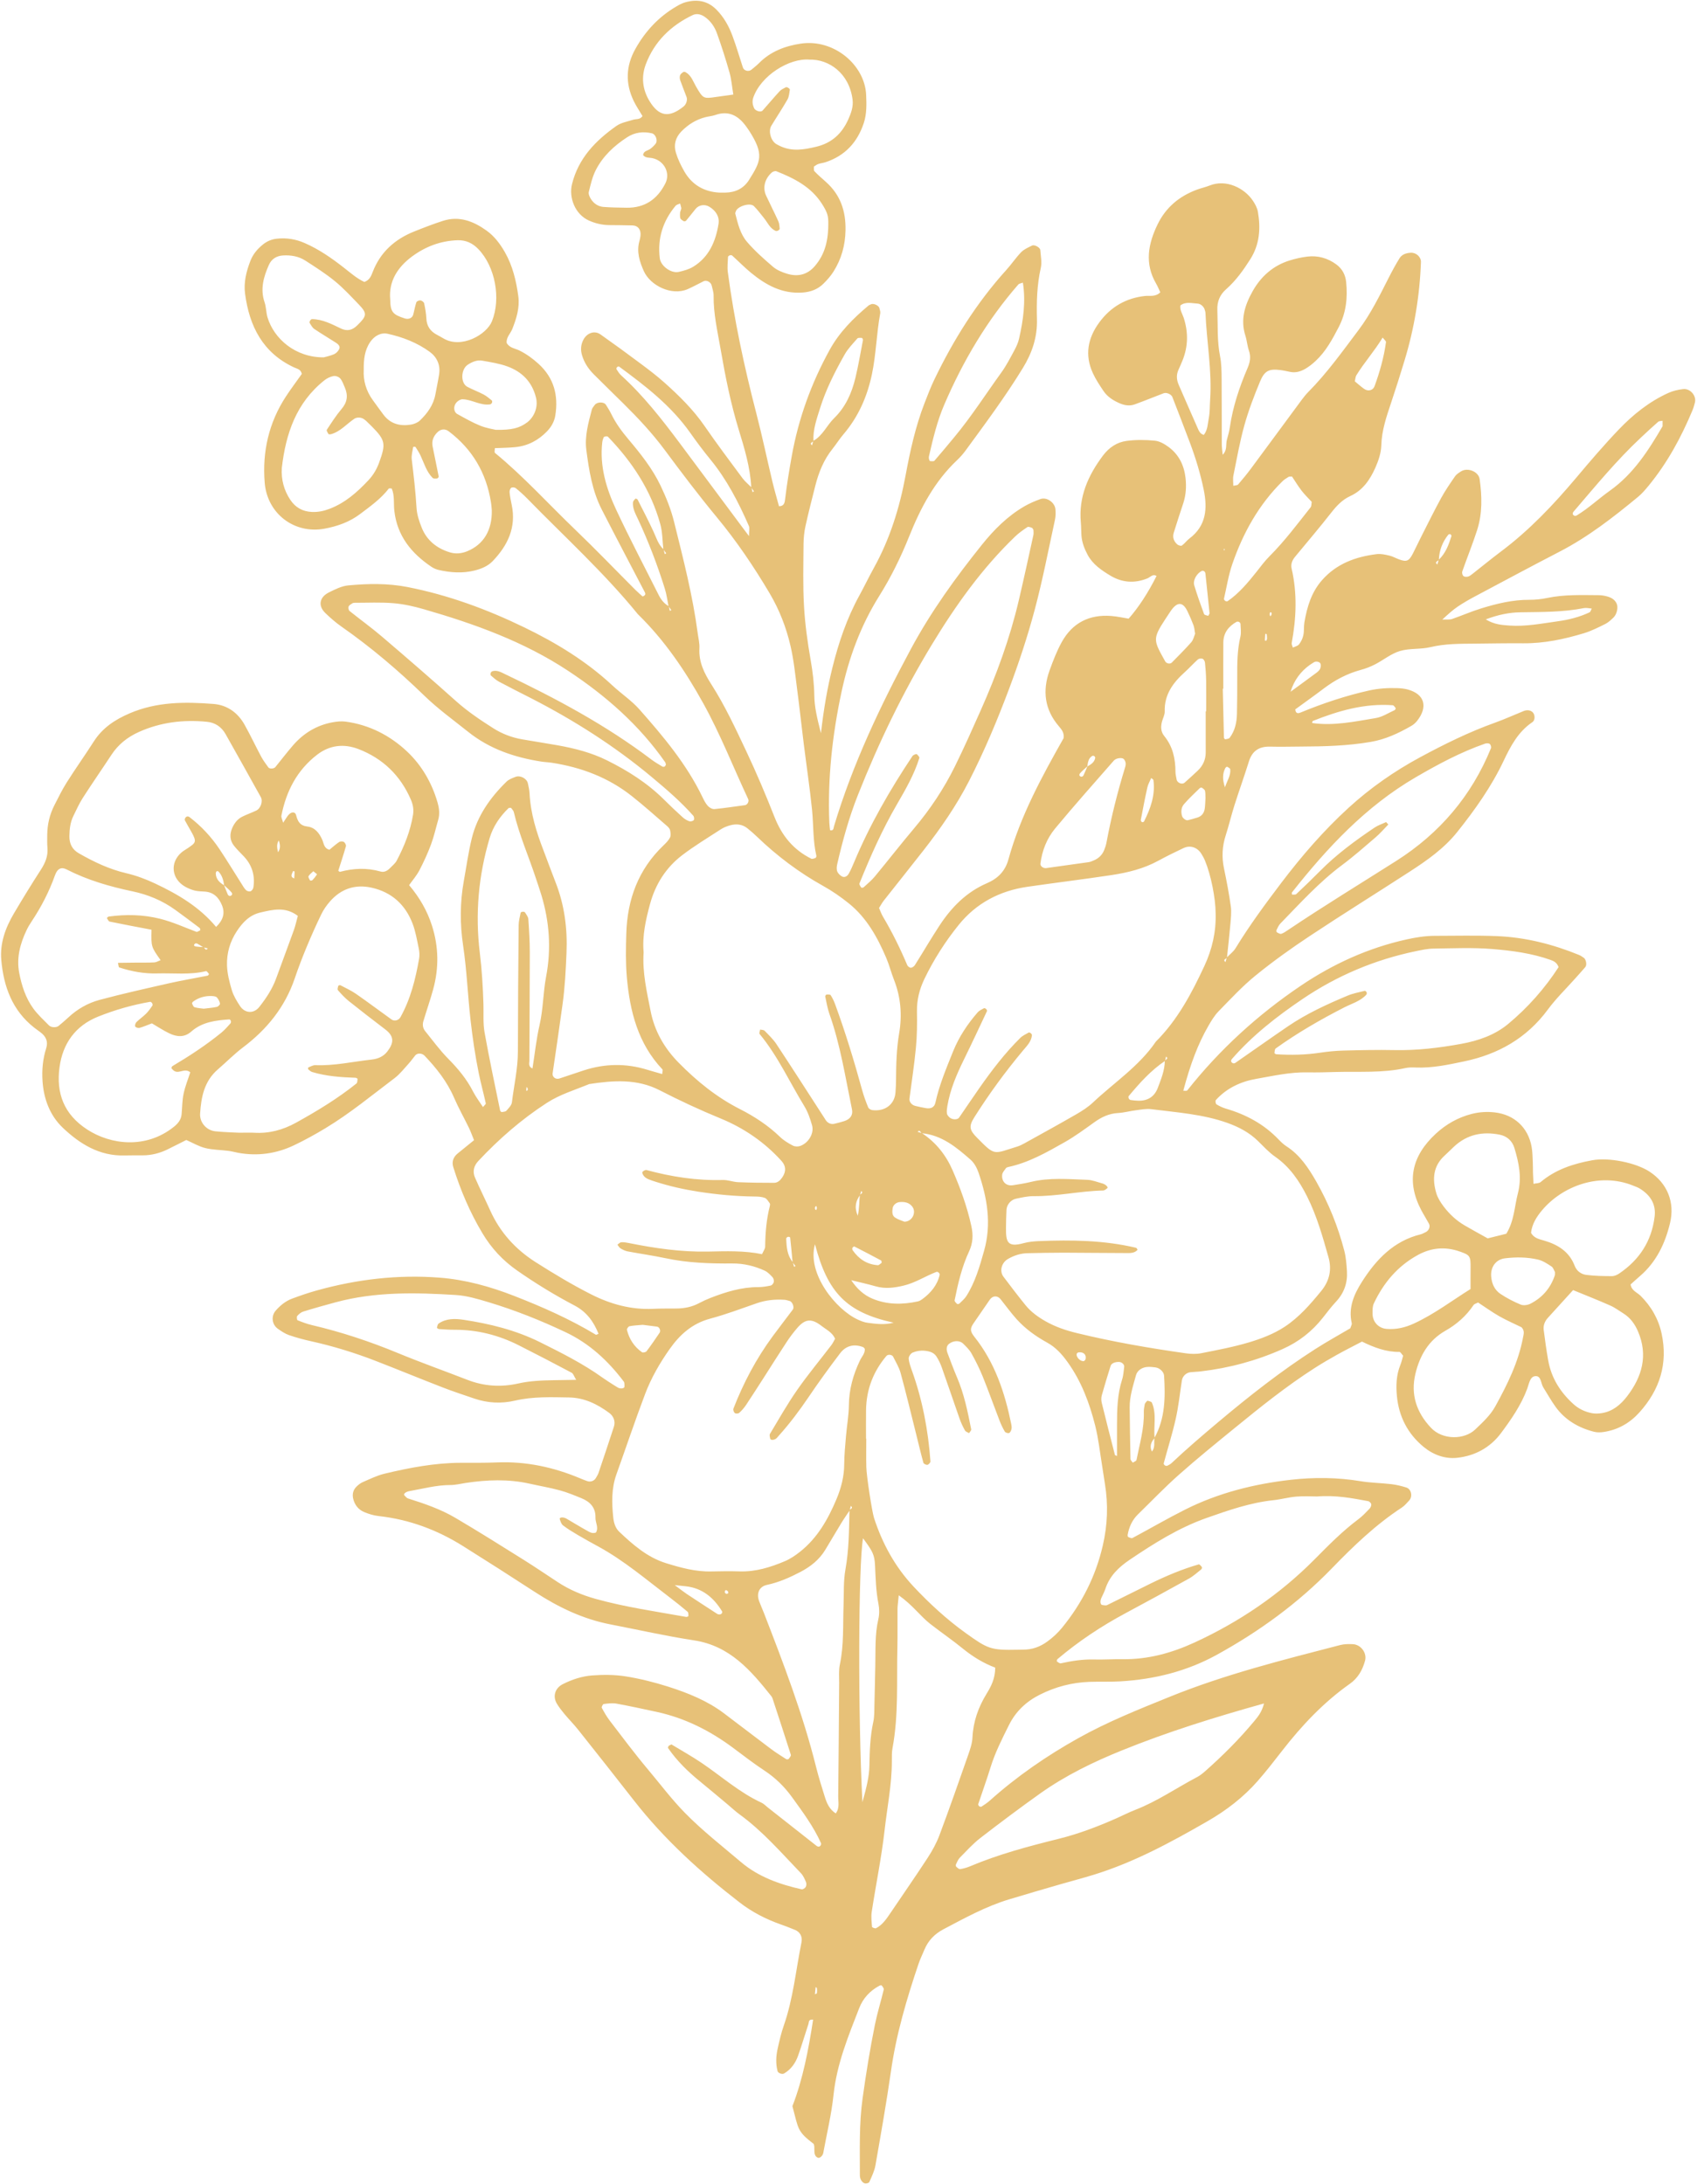 <?xml version="1.0" encoding="UTF-8"?> <svg xmlns="http://www.w3.org/2000/svg" width="920" height="1184" viewBox="0 0 920 1184" fill="none"><path d="M664.061 297.653L663.381 297.586L663.648 298.44L664.061 297.653ZM442.488 655.933C442.621 655.586 442.875 655.226 442.861 654.88C442.795 653.666 442.368 653.453 441.902 654.32C441.728 654.626 441.768 655.093 441.861 655.453C441.915 655.653 442.275 655.773 442.488 655.933ZM285.275 591.266C285.528 591.186 285.955 591.186 286.008 591.04C286.128 590.706 286.155 590.28 286.048 589.933C285.968 589.666 285.662 589.466 285.448 589.226C285.382 589.906 285.328 590.586 285.275 591.266ZM688.581 331.893C688.501 332.253 688.315 332.613 688.341 332.96C688.461 334.266 688.861 334.333 689.328 333.133C689.448 332.813 689.368 332.386 689.275 332.04C689.235 331.933 688.821 331.946 688.581 331.893ZM394.782 863.693C394.728 863.293 394.808 862.76 394.582 862.533C393.675 861.64 393.008 861.826 392.915 863C392.888 863.306 393.342 863.786 393.675 863.92C393.968 864.04 394.408 863.786 394.782 863.693ZM441.782 1081.01C442.382 1080.72 442.862 1080.6 442.875 1080.45C442.968 1079.57 442.982 1078.67 442.902 1077.79C442.875 1077.52 442.448 1077.31 442.208 1077.07C442.075 1078.32 441.942 1079.57 441.782 1081.01ZM158.848 472.213C158.382 473.64 156.968 475.253 159.515 476.173C159.595 474.906 159.701 473.64 159.728 472.36C159.741 472.32 158.862 472.173 158.848 472.213ZM686.475 347.333C686.621 346.96 686.888 346.586 686.902 346.2C686.915 345.386 686.835 344.56 686.715 343.746C686.701 343.653 686.208 343.626 685.941 343.56C685.848 344.76 685.755 345.96 685.715 347.16C685.715 347.213 686.208 347.28 686.475 347.333ZM150.728 461.973C152.208 459.92 151.888 457.76 151.142 455.573C149.782 457.626 150.248 459.786 150.728 461.973ZM587.728 737.76C588.008 737.44 588.448 737.146 588.528 736.773C589.101 734.346 587.435 732.72 584.742 733.053C584.382 733.106 583.848 733.466 583.742 733.786C583.195 735.613 585.888 738.253 587.728 737.76ZM169.875 472.253C168.995 473.12 167.875 473.893 167.261 474.96C166.995 475.44 167.688 476.533 168.102 477.266C168.182 477.413 169.128 477.346 169.382 477.093C170.302 476.133 171.141 475.08 171.861 473.96C171.915 473.88 170.782 473.026 169.875 472.253ZM664.088 426.773C665.355 422.986 667.302 420.373 666.955 417.013C666.902 416.48 665.928 415.973 665.302 415.613C665.128 415.52 664.461 416 664.275 416.346C662.741 419.36 662.688 422.493 664.088 426.773ZM477.982 684.506C477.888 684.08 477.942 683.4 477.702 683.266C472.888 680.68 468.035 678.146 463.168 675.666C462.982 675.573 462.275 676.066 462.115 676.426C461.968 676.786 462.048 677.413 462.288 677.746C465.595 682.48 470.035 685.4 475.875 685.813C476.542 685.866 477.275 684.973 477.982 684.506ZM624.102 421.733C623.342 423.533 622.395 425.146 622.008 426.88C620.701 432.733 619.581 438.626 618.461 444.52C618.395 444.866 618.781 445.44 619.128 445.64C619.355 445.773 620.088 445.56 620.208 445.306C623.768 438.226 626.408 430.933 625.302 422.8C625.262 422.52 624.755 422.293 624.102 421.733ZM699.648 374.973C704.408 371.493 709.181 368.026 713.915 364.506C714.621 363.973 715.342 363.266 715.702 362.48C716.035 361.733 716.101 360.733 715.941 359.92C715.701 358.76 713.488 358.226 712.395 358.946C711.621 359.44 710.835 359.893 710.088 360.426C705.208 363.946 701.608 368.613 699.648 374.973ZM110.448 546.773C113.102 546.44 115.381 546.28 117.595 545.786C118.288 545.64 119.368 544.506 119.275 544.013C119.035 542.813 118.408 541.573 117.582 540.666C117.062 540.106 115.902 539.973 115.022 539.92C111.275 539.72 107.822 540.666 104.755 542.88C104.435 543.12 104.021 543.72 104.128 543.946C104.448 544.706 104.862 545.8 105.475 545.973C107.195 546.48 109.022 546.573 110.448 546.773ZM490.342 662.253C492.808 662.2 494.621 660.466 495.221 658.613C495.821 656.733 495.515 654.986 494.155 653.546C492.435 651.733 490.195 651.4 487.821 651.586C485.941 651.72 484.208 653.146 483.942 654.866C483.662 656.72 483.528 658.813 485.168 659.933C486.995 661.16 489.235 661.773 490.342 662.253ZM655.755 332.519C655.022 325.413 654.275 318.16 653.502 310.906C653.462 310.48 653.222 309.946 652.888 309.706C652.568 309.453 651.915 309.28 651.581 309.44C648.781 310.8 646.608 314.573 647.435 317.293C649.022 322.533 650.862 327.706 652.755 332.84C652.955 333.386 654.195 333.586 654.995 333.813C655.101 333.84 655.435 333.079 655.755 332.519ZM365.795 859.226C369.501 861.973 370.902 863.106 372.408 864.093C377.835 867.693 383.302 871.253 388.768 874.786C389.128 875.026 389.648 875.16 390.088 875.146C390.475 875.133 390.968 874.933 391.221 874.653C391.461 874.373 391.648 873.746 391.488 873.493C386.915 866 380.741 860.8 371.661 859.84C370.768 859.733 369.875 859.653 365.795 859.226ZM653.528 432.746C653.461 431.386 653.581 429.986 653.275 428.68C653.115 428.026 652.261 427.453 651.608 427.013C651.368 426.84 650.648 427 650.381 427.266C647.488 430.12 644.475 432.866 641.835 435.96C640.355 437.706 640.141 440.093 640.861 442.426C641.208 443.52 642.915 444.853 643.941 444.613C645.701 444.186 647.435 443.706 649.155 443.16C651.582 442.4 652.848 440.6 653.155 438.186C653.395 436.386 653.408 434.56 653.528 432.746ZM348.461 718.133C345.795 718.373 343.515 718.453 341.288 718.893C340.688 719 339.742 720.306 339.875 720.84C341.115 725.853 343.795 730.013 348.048 732.986C348.542 733.333 350.115 733 350.515 732.466C352.982 729.213 355.302 725.826 357.582 722.44C358.368 721.293 357.488 719.293 356.221 719.12C353.515 718.746 350.808 718.426 348.461 718.133ZM734.488 206.706C736.035 207.96 737.701 209.493 739.528 210.786C741.701 212.333 744.355 211.626 745.181 209.373C748.021 201.6 750.275 193.653 751.395 185.426C751.475 184.92 750.581 184.28 749.581 182.973C745.141 190.346 739.595 196.453 735.288 203.493C734.848 204.226 734.835 205.24 734.488 206.706ZM441.835 674.466C437.315 690.28 453.168 709.893 465.102 715.32C466.768 716.093 468.568 716.8 470.382 717.04C474.982 717.653 479.622 718.253 484.435 716.973C458.942 711.373 448.702 700.786 441.835 674.466ZM711.355 391.92C723.075 393.6 734.488 391.106 745.902 389.226C749.435 388.64 752.715 386.453 756.075 384.933C756.381 384.786 756.768 384.013 756.648 383.853C756.221 383.24 755.622 382.333 755.035 382.28C739.835 381.16 725.635 385.266 711.728 390.8C711.488 390.893 711.475 391.533 711.355 391.92ZM605.568 789.24C605.568 783.546 605.555 778 605.568 772.453C605.568 764.106 605.741 755.786 608.355 747.72C609.061 745.546 609.141 743.186 609.461 740.906C609.648 739.706 608.222 738.333 606.808 738.266C604.502 738.16 602.541 738.973 602.088 740.413C600.448 745.706 598.795 751 597.315 756.346C596.968 757.626 596.982 759.146 597.302 760.44C599.595 769.866 602.008 779.253 604.435 788.653C604.475 788.853 604.968 788.933 605.568 789.24ZM805.475 335.746C810.128 338.56 814.235 338.8 818.381 339.093C827.248 339.706 835.848 337.973 844.528 336.773C850.555 335.946 856.288 334.493 861.755 331.919C862.288 331.666 862.488 330.68 862.928 329.866C861.408 329.76 859.981 329.373 858.675 329.626C847.275 331.893 835.702 331.706 824.168 331.906C818.102 332.013 812.275 333.186 805.475 335.746ZM461.488 693.946C464.581 698.6 468.315 702.026 473.048 703.986C481.048 707.293 489.288 707.24 497.595 705.44C498.461 705.253 499.315 704.733 500.048 704.2C504.622 700.813 508.155 696.653 509.448 690.946C509.515 690.613 509.181 690.093 508.888 689.826C508.608 689.573 508.035 689.306 507.742 689.413C501.702 691.706 496.288 695.36 489.861 696.88C484.781 698.08 479.901 698.733 474.795 697.28C470.395 696.026 465.928 695.04 461.488 693.946ZM647.915 343.533C647.581 341.64 647.515 340.213 647.035 338.933C646.062 336.333 644.941 333.773 643.728 331.28C641.221 326.106 638.195 326.093 634.688 331.186C633.635 332.719 632.635 334.28 631.608 335.84C624.661 346.466 625.422 347.173 631.702 358.52C632.342 359.693 634.355 360.093 635.275 359.16C638.835 355.52 642.475 351.946 645.835 348.12C646.968 346.813 647.355 344.84 647.915 343.533ZM901.341 231.04C901.341 229.773 901.341 228.933 901.341 228.093C900.541 228.266 899.502 228.16 898.955 228.64C895.808 231.373 892.755 234.24 889.702 237.093C876.422 249.493 864.941 263.533 853.141 277.28C852.341 278.213 852.461 279.066 853.541 279.56C853.888 279.72 854.515 279.573 854.875 279.346C861.261 275.48 866.688 270.306 872.728 266.013C885.675 256.813 893.781 243.96 901.341 231.04ZM663.195 373.32C663.101 373.32 663.008 373.32 662.915 373.32C663.115 382.146 663.301 390.973 663.528 399.786C663.541 400.133 664.048 400.786 664.222 400.746C665.062 400.586 666.208 400.493 666.648 399.92C669.568 396.053 670.501 391.506 670.595 386.786C670.728 380.28 670.768 373.76 670.741 367.253C670.715 359.8 670.728 352.386 672.475 345.053C672.981 342.879 672.581 340.479 672.515 338.186C672.501 337.813 672.101 337.32 671.741 337.146C671.368 336.946 670.728 336.866 670.381 337.066C666.061 339.506 663.261 343.04 663.208 348.2C663.128 356.573 663.195 364.946 663.195 373.32ZM843.008 689.546C842.515 688.72 842.115 687.16 841.102 686.493C838.835 684.986 836.395 683.386 833.808 682.773C827.941 681.4 821.902 681.346 815.902 682.08C810.982 682.68 807.995 686.773 808.422 691.973C808.742 695.893 810.288 699.266 813.488 701.4C816.928 703.68 820.648 705.626 824.461 707.186C825.928 707.786 828.235 707.44 829.715 706.68C836.141 703.4 840.595 698.253 842.902 691.36C843.035 690.946 842.955 690.453 843.008 689.546ZM406.061 290.6C406.061 287.653 406.475 286.186 405.995 285.106C400.395 272.306 394.035 259.933 385.088 249.026C381.261 244.36 377.648 239.506 374.168 234.573C363.822 219.906 349.848 209.146 335.608 198.693C335.408 198.546 334.728 198.799 334.488 199.053C334.248 199.306 334.088 199.946 334.248 200.186C335.008 201.319 335.742 202.56 336.742 203.466C348.848 214.466 358.848 227.293 368.595 240.333C380.008 255.6 391.355 270.893 402.728 286.173C403.555 287.28 404.381 288.373 406.061 290.6ZM368.715 115.066C369.115 113.693 369.408 113.226 369.355 112.8C369.221 111.96 368.915 111.133 368.688 110.306C367.861 110.706 366.808 110.906 366.261 111.546C359.368 119.786 356.368 129.266 357.688 139.973C358.208 144.24 363.875 148.333 368.008 147.386C370.688 146.759 373.501 146.013 375.821 144.586C384.381 139.333 387.995 130.88 389.528 121.44C390.168 117.453 388.102 114.266 384.648 112.119C382.142 110.559 378.901 111.026 377.128 113.213C375.381 115.346 373.715 117.533 371.942 119.64C371.715 119.906 370.942 120.053 370.648 119.88C369.928 119.44 368.955 118.88 368.808 118.213C368.515 116.906 368.715 115.506 368.715 115.066ZM652.635 235.746C654.768 233.04 654.742 229.639 655.355 226.519C655.968 223.346 655.821 220.026 656.048 216.786C657.141 200.906 654.155 185.239 653.515 169.453C653.501 168.999 653.261 168.56 653.181 168.106C652.861 166.48 651.061 164.653 649.315 164.573C646.141 164.426 642.835 163.346 639.915 165.573C639.555 168.08 640.995 170.053 641.715 172.24C644.248 180.04 644.168 187.786 641.061 195.44C640.355 197.173 639.582 198.866 638.835 200.573C637.635 203.306 637.861 205.986 639.048 208.666C642.408 216.346 645.728 224.04 649.128 231.693C649.875 233.373 650.515 235.213 652.635 235.746ZM467.542 976.906C469.835 968.68 471.221 963.013 471.328 956.986C471.475 949.08 471.728 941.186 473.435 933.386C474.128 930.24 473.968 926.906 474.061 923.653C474.261 916.666 474.368 909.68 474.528 902.706C474.728 894.346 474.235 885.96 476.182 877.68C476.795 875.026 476.768 872.04 476.235 869.36C474.862 862.453 474.715 855.506 474.382 848.533C474.102 842.693 473.075 840.866 467.875 833.84C465.342 847.986 465.062 928.88 467.542 976.906ZM653.648 385.56C653.741 385.56 653.835 385.56 653.915 385.56C653.915 379.986 653.995 374.426 653.888 368.866C653.835 365.64 653.595 362.4 653.261 359.173C653.181 358.4 652.568 357.346 651.915 357.066C651.235 356.786 649.968 356.973 649.408 357.466C646.995 359.626 644.835 362.066 642.422 364.24C636.022 369.986 631.155 376.426 631.435 385.653C631.488 387.413 630.501 389.213 629.995 391C629.208 393.813 629.261 396.626 631.155 398.933C635.821 404.64 637.248 411.266 637.261 418.4C637.261 419.773 637.648 421.146 637.875 422.52C638.181 424.36 640.835 425.453 642.208 424.253C644.635 422.106 647.022 419.92 649.368 417.706C652.195 415.013 653.661 411.72 653.661 407.786C653.648 400.373 653.648 392.973 653.648 385.56ZM268.782 233C277.582 233.133 281.595 232.053 285.715 229.013C289.288 226.373 291.981 220.986 290.555 215.413C288.381 206.893 282.995 201.546 275.142 198.653C270.822 197.053 266.128 196.346 261.542 195.519C258.688 194.986 256.062 196.106 253.635 197.666C249.808 200.12 249.555 207.666 253.355 209.68C256.235 211.2 259.315 212.333 262.195 213.853C263.808 214.706 265.208 215.933 266.635 217.08C266.862 217.266 266.875 217.96 266.728 218.293C266.555 218.666 266.101 219.133 265.728 219.186C260.408 219.973 255.875 216.533 250.755 216.426C249.608 216.4 248.115 217.333 247.355 218.28C245.648 220.346 245.982 223.373 247.915 224.426C251.982 226.666 256.048 229.013 260.342 230.746C263.728 232.12 267.462 232.666 268.782 233ZM700.422 258.293C699.515 258.373 698.955 258.266 698.608 258.48C697.448 259.213 696.221 259.933 695.261 260.88C682.421 273.533 673.915 288.879 668.088 305.719C665.995 311.813 664.995 318.28 663.555 324.573C663.475 324.906 663.901 325.493 664.248 325.719C664.581 325.946 665.261 326.053 665.541 325.866C671.715 321.6 676.448 315.919 681.075 310.119C683.381 307.226 685.568 304.186 688.181 301.586C696.421 293.359 703.341 284.053 710.541 274.973C711.048 274.346 710.915 273.226 711.128 272.04C709.395 270.146 707.395 268.24 705.715 266.08C703.755 263.533 702.088 260.773 700.422 258.293ZM348.635 84.04C348.915 81.76 351.088 81.733 352.475 80.746C353.582 79.973 354.568 78.986 355.408 77.933C356.782 76.213 355.448 72.719 353.408 72.253C348.662 71.159 344.115 71.733 340.048 74.373C332.955 78.96 326.822 84.666 322.968 92.253C321.115 95.893 320.195 100.053 319.208 104.066C318.928 105.2 319.662 106.8 320.368 107.906C321.915 110.346 324.275 111.946 327.195 112.173C331.341 112.48 335.515 112.546 339.675 112.6C349.542 112.746 356.355 108.053 360.728 99.373C363.515 93.84 360.168 87.146 353.728 85.733C351.968 85.346 349.942 85.773 348.635 84.04ZM567.075 470.573C574.648 469.52 582.448 468.453 590.235 467.333C591.142 467.2 592.008 466.786 592.861 466.44C595.581 465.333 597.555 463.453 598.635 460.733C599.155 459.44 599.595 458.106 599.848 456.746C602.421 443.053 605.782 429.546 609.875 416.213C610.142 415.346 610.382 414.373 610.235 413.506C610.102 412.693 609.622 411.653 608.968 411.253C608.275 410.84 607.168 410.866 606.302 411.04C605.435 411.213 604.435 411.613 603.875 412.253C593.182 424.48 582.368 436.613 572.008 449.106C567.542 454.493 564.941 461.066 564.048 468.146C563.901 469.386 565.355 470.693 567.075 470.573ZM161.461 496.466C154.728 491.32 147.901 493.066 141.128 494.64C135.328 496 131.582 499.933 128.408 504.733C124.688 510.36 122.901 516.586 123.061 523.12C123.168 527.693 124.368 532.32 125.688 536.733C126.595 539.773 128.342 542.64 130.102 545.306C132.808 549.413 137.635 549.573 140.595 545.8C144.328 541.053 147.648 536.053 149.728 530.306C152.888 521.586 156.168 512.92 159.302 504.2C160.222 501.613 160.781 498.906 161.461 496.466ZM390.102 104.413C391.382 104.413 392.302 104.426 393.235 104.413C398.715 104.306 403.155 102.2 406.115 97.48C412.422 87.4 414.395 83.76 406.115 70.826C405.608 70.04 405.062 69.293 404.515 68.546C400.315 62.746 395.115 59.733 387.755 62.346C386.021 62.96 384.115 63.066 382.315 63.546C377.262 64.88 372.995 67.546 369.355 71.293C366.128 74.613 365.155 78.613 366.448 82.84C367.515 86.346 369.168 89.733 370.995 92.933C375.261 100.373 381.942 104 390.102 104.413ZM797.235 698.72C797.235 694.653 797.195 691.013 797.248 687.36C797.328 680.746 796.848 680.306 791.368 678.386C783.422 675.6 775.875 676.32 768.595 680.32C757.648 686.333 750.021 695.426 744.781 706.586C744.035 708.173 744.115 710.213 744.115 712.04C744.101 716.586 747.368 720 751.755 720.346C756.968 720.76 761.795 719.613 766.541 717.426C777.541 712.36 787.088 705.053 797.235 698.72ZM197.195 200.48C196.875 206.226 198.448 211.906 202.168 216.973C204.088 219.573 205.942 222.24 207.902 224.813C211.675 229.8 216.888 231.133 222.755 230.173C224.488 229.88 226.448 229.106 227.688 227.906C231.715 224.013 234.982 219.546 236.035 213.826C236.702 210.186 237.488 206.56 238.061 202.906C238.848 197.853 236.875 193.56 232.955 190.706C226.155 185.76 218.355 182.733 210.142 180.919C206.502 180.119 202.955 182.066 200.688 185.4C197.662 189.853 197.128 194.84 197.195 200.48ZM554.542 153.213C553.635 153.56 552.555 153.653 552.048 154.226C535.075 173.693 522.101 195.679 511.928 219.319C508.061 228.306 505.782 237.853 503.608 247.4C503.515 247.84 503.528 248.346 503.621 248.786C503.728 249.213 503.981 249.933 504.221 249.946C505.021 250.013 506.221 250.16 506.621 249.706C510.288 245.52 513.835 241.213 517.382 236.933C526.622 225.826 534.395 213.653 542.835 201.96C545.555 198.213 547.688 194.026 549.902 189.933C551.008 187.906 551.995 185.733 552.488 183.506C554.741 173.546 556.168 163.493 554.542 153.213ZM397.555 51.253C396.781 46.599 396.501 42.84 395.488 39.293C393.461 32.146 391.195 25.04 388.675 18.04C387.422 14.546 385.288 11.399 382.115 9.173C380.075 7.733 377.702 7.133 375.515 8.186C363.702 13.839 354.782 22.48 350.115 34.826C347.542 41.653 348.275 48.559 352.221 54.959C357.261 63.173 362.808 64.013 370.635 57.693C371.982 56.613 372.808 54.226 372.235 52.666C371.115 49.6 369.848 46.599 368.768 43.519C368.488 42.693 368.422 41.613 368.702 40.813C368.955 40.08 369.768 39.493 370.461 39.026C370.741 38.826 371.422 38.973 371.782 39.186C374.822 40.933 375.768 44.213 377.395 47C381.181 53.52 381.355 53.586 388.328 52.533C391.048 52.12 393.781 51.786 397.555 51.253ZM449.035 119.973C448.995 116.813 448.341 114.746 445.528 110.373C439.661 101.253 430.555 96.653 420.928 92.84C420.261 92.573 418.981 92.986 418.395 93.519C414.528 96.986 413.368 101.839 415.342 106.053C417.502 110.706 419.848 115.266 421.968 119.946C422.515 121.16 422.568 122.626 422.702 124C422.728 124.32 422.181 124.8 421.795 125C421.435 125.2 420.862 125.32 420.515 125.16C417.302 123.773 416.115 120.519 414.061 118.053C412.301 115.919 410.662 113.653 408.702 111.706C406.662 109.706 399.848 111.773 398.942 114.506C398.795 114.933 398.528 115.413 398.621 115.8C400.008 121.213 401.328 126.866 404.995 131.119C409.221 136.039 414.155 140.4 419.088 144.626C421.141 146.386 423.915 147.52 426.555 148.346C432.368 150.146 437.608 149.066 441.755 144.226C447.195 137.866 449.222 130.4 449.035 119.973ZM438.848 32.319C427.928 31.373 412.368 41.013 408.328 53.066C408.048 53.933 407.955 54.906 408.021 55.813C408.088 56.72 408.408 57.626 408.742 58.48C409.355 60.093 412.408 61.066 413.435 59.919C416.542 56.466 419.488 52.88 422.648 49.466C423.528 48.506 424.861 47.933 426.061 47.293C426.355 47.146 426.955 47.373 427.315 47.586C427.702 47.826 428.262 48.32 428.208 48.6C427.888 50.4 427.795 52.386 426.928 53.919C424.155 58.773 421.035 63.426 418.142 68.213C416.422 71.08 417.915 76.346 420.835 78.08C421.635 78.546 422.462 78.986 423.315 79.359C429.675 82.186 435.928 81.106 442.448 79.559C450.982 77.533 456.422 72.4 459.848 64.8C461.368 61.426 462.702 57.853 462.208 53.986C460.342 39.533 449.248 32.039 438.848 32.319ZM175.542 193.706C176.755 193.346 179.048 192.906 181.142 191.986C182.288 191.479 183.408 190.306 183.915 189.146C184.582 187.666 183.301 186.546 182.128 185.786C178.235 183.266 174.222 180.92 170.368 178.306C169.315 177.586 168.648 176.253 167.915 175.119C167.728 174.839 167.875 174.213 168.075 173.866C168.302 173.48 168.755 172.986 169.115 172.986C174.888 173.026 179.835 175.706 184.848 178.08C188.302 179.706 191.021 178.973 193.661 176.386C198.955 171.239 199.195 169.906 194.528 165.053C190.328 160.706 186.208 156.213 181.542 152.4C176.528 148.293 171.008 144.786 165.542 141.266C161.942 138.933 157.782 138.226 153.488 138.466C149.915 138.666 147.195 140.373 145.768 143.6C142.915 150.066 140.982 156.666 143.435 163.853C144.328 166.466 144.235 169.399 145.035 172.053C148.515 183.573 160.075 193.813 175.542 193.706ZM816.635 668.76C820.955 661.653 821.022 654.026 822.888 646.893C825.142 638.333 823.435 630.253 820.981 622.2C819.808 618.386 816.995 615.866 813.048 615.066C803.835 613.213 795.448 614.893 788.368 621.44C786.662 623.026 785.048 624.706 783.315 626.266C776.901 632 776.408 639.173 778.661 646.76C779.435 649.36 781.022 651.84 782.688 654.04C785.795 658.133 789.555 661.64 794.035 664.253C798.048 666.6 802.128 668.813 806.528 671.266C809.955 670.413 813.502 669.533 816.635 668.76ZM266.622 276.6C266.555 275.986 266.462 274.12 266.168 272.293C263.648 256.413 256.128 243.506 243.235 233.773C241.235 232.266 238.902 232.506 237.035 234.413C234.928 236.546 233.955 239.026 234.528 241.986C235.608 247.439 236.782 252.866 237.835 258.319C237.888 258.613 237.315 259.306 236.995 259.333C236.181 259.413 235.022 259.533 234.555 259.066C231.182 255.693 229.942 251.12 227.982 246.933C227.208 245.32 226.248 243.786 225.261 242.293C225.128 242.08 223.995 242.213 223.982 242.293C223.648 244.533 222.955 246.853 223.222 249.053C224.275 257.799 225.302 266.546 225.822 275.36C226.035 278.986 227.275 282.666 228.648 286.08C231.422 292.973 236.822 297.239 243.822 299.386C246.995 300.373 250.275 300.066 253.382 298.773C262.048 295.16 266.835 287.613 266.622 276.6ZM211.542 162.28C211.635 169.066 212.835 170.52 219.502 172.626C221.502 173.253 223.488 172.44 223.995 170.626C224.621 168.4 224.968 166.066 225.715 163.88C225.915 163.306 227.208 162.733 227.915 162.826C228.662 162.92 229.781 163.706 229.928 164.373C230.515 167.08 231.008 169.853 231.142 172.626C231.328 176.8 233.315 179.613 236.915 181.493C238.155 182.133 239.368 182.853 240.582 183.546C250.235 189.12 263.795 181.399 266.715 174.119C271.635 161.866 268.555 144.56 259.261 134.96C256.181 131.773 252.488 130.066 248.022 130.226C238.875 130.533 230.648 133.653 223.382 139.026C215.422 144.92 210.662 152.613 211.542 162.28ZM830.022 668.28C831.622 671.173 834.422 671.68 837.102 672.466C844.568 674.653 850.728 678.426 853.675 686.12C854.768 688.986 857.195 690.706 859.981 691.066C864.568 691.666 869.235 691.72 873.861 691.746C875.155 691.76 876.621 691.12 877.741 690.373C888.768 682.946 895.435 672.733 897.035 659.44C897.848 652.64 894.648 647.813 889.075 644.333C887.901 643.6 886.555 643.146 885.261 642.626C867.128 635.346 847.048 642.893 836.008 656.026C833.021 659.573 830.528 663.546 830.022 668.28ZM152.782 253.64C152.395 259.96 153.915 265.706 157.382 270.933C160.155 275.106 164.061 277.28 169.061 277.506C172.368 277.666 175.475 277.026 178.595 275.84C187.128 272.6 193.688 266.786 199.782 260.266C202.368 257.506 204.208 254.386 205.515 250.813C209.288 240.493 208.981 238.64 201.461 231.04C200.475 230.053 199.475 229.079 198.461 228.119C198.128 227.799 197.715 227.56 197.355 227.266C195.995 226.173 193.528 226.04 192.128 226.973C187.915 229.8 184.555 233.946 179.422 235.373C178.995 235.48 178.235 235.506 178.088 235.266C177.635 234.56 176.902 233.373 177.168 232.973C179.715 229.12 182.208 225.186 185.195 221.666C188.315 218.013 188.782 214.28 186.942 210.066C186.208 208.373 185.608 206.506 184.448 205.146C183.702 204.266 181.955 203.626 180.835 203.84C179.102 204.16 177.288 205.013 175.888 206.133C160.595 218.28 154.915 235.12 152.782 253.64ZM852.822 699.306C847.835 704.786 843.435 709.586 839.088 714.426C837.462 716.24 836.595 718.466 836.888 720.853C837.582 726.386 838.355 731.92 839.328 737.4C841.021 746.96 845.915 754.706 853.061 761.146C855.915 763.733 859.288 765.28 862.981 766.013C864.728 766.373 866.661 766.266 868.448 765.986C874.355 765.04 878.662 761.36 882.102 756.88C890.248 746.253 893.581 734.653 887.995 721.653C886.288 717.706 883.888 714.346 880.195 712.026C877.821 710.546 875.568 708.826 873.035 707.706C866.662 704.88 860.182 702.333 852.822 699.306ZM801.315 706.04C800.408 706.533 799.301 706.76 798.848 707.426C794.888 713.333 789.688 717.893 783.568 721.36C774.408 726.56 769.688 734.906 767.355 744.626C764.648 755.84 767.888 765.613 775.822 773.986C782.168 780.693 793.955 780.466 799.808 774.826C803.821 770.96 807.968 767.226 810.688 762.266C817.208 750.453 823.155 738.413 825.688 725C826.035 723.2 826.675 721.4 824.888 719.466C821.115 717.626 816.861 715.773 812.848 713.506C808.861 711.226 805.128 708.52 801.315 706.04ZM183.408 471.973C183.582 472.093 184.035 472.653 184.315 472.586C191.662 470.613 198.968 470.32 206.355 472.426C208.235 472.96 210.008 472.053 211.368 470.626C212.648 469.293 214.235 468.08 215.075 466.493C219.222 458.64 222.488 450.44 223.928 441.613C224.381 438.773 223.875 436.066 222.742 433.44C217.088 420.373 207.608 411.173 194.368 406.053C186.462 403 178.715 403.853 171.875 409.133C161.035 417.506 155.155 428.88 152.568 442.093C152.368 443.08 153.048 444.24 153.502 445.986C154.742 444.133 155.422 442.946 156.275 441.893C157.875 439.933 160.022 439.853 160.515 441.813C161.368 445.226 162.608 447.573 166.688 448.04C170.688 448.493 173.062 451.533 174.675 455.133C175.582 457.146 175.541 459.853 178.595 460.613C180.275 459.253 181.968 457.706 183.848 456.44C184.475 456.013 185.782 455.986 186.408 456.373C187.048 456.773 187.715 458.026 187.542 458.68C186.288 463.12 184.822 467.493 183.408 471.973ZM277.048 437.906C276.595 437.933 275.981 437.786 275.728 438.04C270.981 442.613 267.328 447.986 265.448 454.293C259.382 474.626 257.555 495.466 260.115 516.44C261.248 525.72 261.795 534.946 262.088 544.24C262.248 549.36 261.808 554.586 262.688 559.573C265.208 573.746 268.248 587.84 271.128 601.946C271.208 602.293 271.755 602.84 272.022 602.8C272.888 602.693 274.048 602.626 274.542 602.066C275.742 600.706 277.328 599.16 277.528 597.533C278.648 588.32 280.768 579.24 280.768 569.866C280.782 547.053 280.968 524.24 281.182 501.44C281.208 499.186 281.848 496.946 282.275 494.706C282.328 494.48 282.955 494.24 283.328 494.213C283.755 494.186 284.421 494.266 284.595 494.533C285.301 495.693 286.328 496.92 286.421 498.173C286.848 504.2 287.221 510.253 287.221 516.293C287.221 535.84 287.035 555.4 286.995 574.946C286.981 576.32 286.262 578.173 288.675 579.173C289.955 571.106 290.755 563.226 292.528 555.573C294.515 546.893 294.422 538 296.075 529.32C298.915 514.373 297.888 499.693 293.502 485.186C292.568 482.08 291.475 479 290.461 475.906C286.541 463.986 281.422 452.453 278.555 440.186C278.355 439.346 277.568 438.653 277.048 437.906ZM364.021 945.586C369.341 948.826 375.035 951.986 380.395 955.613C391.168 962.893 400.928 971.693 412.902 977.2C414.142 977.773 415.128 978.866 416.221 979.733C425.008 986.653 433.795 993.586 442.582 1000.49C443.488 1001.21 444.355 1001.16 444.902 1000.31C445.115 999.986 445.222 999.386 445.075 999.053C441.035 990.066 435.181 982.2 429.461 974.28C425.355 968.586 420.421 963.706 414.461 959.786C408.635 955.96 403.088 951.653 397.488 947.48C384.995 938.173 371.368 931.28 356.061 927.96C348.768 926.386 341.488 924.786 334.155 923.453C331.941 923.053 329.555 923.4 327.275 923.68C326.822 923.733 326.022 925.32 326.248 925.733C327.568 928.186 328.968 930.626 330.661 932.826C337.475 941.706 344.155 950.693 351.355 959.24C357.941 967.08 364.075 975.28 371.288 982.64C380.795 992.346 391.461 1000.65 401.755 1009.39C411.168 1017.37 422.648 1021.44 434.582 1024.12C435.222 1024.27 436.408 1023.52 436.795 1022.87C437.208 1022.17 437.275 1020.96 436.955 1020.2C436.248 1018.52 435.475 1016.71 434.235 1015.41C423.582 1004.33 413.515 992.626 400.955 983.52C398.701 981.88 396.662 979.933 394.515 978.146C389.515 973.973 384.541 969.76 379.488 965.64C372.968 960.333 366.995 954.52 362.208 947.586C362.048 947.36 362.262 946.72 362.502 946.413C362.742 946.12 363.221 946 364.021 945.586ZM323.102 830.706C324.688 827.986 322.741 825.346 322.821 822.64C322.981 817.226 319.901 814.013 315.221 812.12C311.355 810.546 307.475 808.933 303.448 807.84C298.075 806.386 292.555 805.466 287.115 804.24C275.582 801.653 264.022 802.093 252.435 803.853C249.688 804.28 246.915 804.973 244.155 804.973C236.622 804.973 229.422 806.96 222.102 808.24C219.915 808.613 218.515 809.853 219.248 810.586C219.848 811.186 220.435 812 221.182 812.24C230.075 815.04 238.915 818.066 246.955 822.813C259.382 830.133 271.595 837.813 283.822 845.466C290.128 849.413 296.288 853.613 302.515 857.693C308.795 861.786 315.568 864.64 322.835 866.666C338.995 871.173 355.568 873.506 372.021 876.466C372.395 876.533 373.221 876.133 373.221 875.96C373.195 875.173 373.235 874.066 372.755 873.666C369.568 870.96 366.302 868.346 362.968 865.813C350.395 856.253 338.342 845.933 324.368 838.306C320.702 836.293 317.021 834.293 313.421 832.16C310.621 830.52 307.822 828.826 305.248 826.866C304.315 826.146 303.821 824.653 303.461 823.413C303.155 822.413 305.382 822.186 307.115 823.2C310.728 825.306 314.288 827.52 317.955 829.546C319.488 830.4 321.088 831.546 323.102 830.706ZM103.155 581.253C100.235 578.853 97.462 581.866 94.875 580.733C94.128 580.4 93.502 579.733 92.968 579.093C92.835 578.92 93.181 578.066 93.515 577.88C102.742 572.4 111.715 566.533 120.048 559.733C121.835 558.28 123.342 556.48 124.915 554.773C125.182 554.493 125.262 553.893 125.182 553.493C125.102 553.133 124.675 552.56 124.422 552.573C116.968 553.08 109.608 553.933 103.661 559.2C99.995 562.44 95.902 562.093 91.902 560.2C88.595 558.626 85.515 556.56 82.355 554.72C79.981 555.613 77.848 556.546 75.621 557.173C74.928 557.373 73.568 556.946 73.302 556.413C73.022 555.853 73.435 554.573 73.968 554.04C75.622 552.413 77.568 551.093 79.208 549.453C80.502 548.173 81.555 546.626 82.608 545.133C82.808 544.853 82.715 544.173 82.502 543.826C82.302 543.453 81.728 542.973 81.408 543.04C71.742 544.72 62.328 547.413 53.235 551.053C40.848 555.986 33.968 565.72 32.261 578.573C30.408 592.506 34.568 603.973 47.195 612.213C60.035 620.6 79.141 622.866 94.181 610.866C96.501 609.026 98.181 606.986 98.448 604C98.795 600.28 98.755 596.493 99.528 592.88C100.368 588.88 101.942 585.04 103.155 581.253ZM685.275 923.373C658.315 930.893 632.995 938.8 608.408 948.746C592.862 955.026 577.701 962.373 563.955 972.133C552.955 979.96 542.141 988.066 531.461 996.32C527.435 999.44 523.968 1003.31 520.368 1006.95C519.435 1007.91 518.901 1009.28 518.288 1010.53C518.115 1010.88 518.141 1011.63 518.395 1011.85C519.008 1012.43 519.875 1013.27 520.528 1013.17C522.341 1012.89 524.155 1012.37 525.848 1011.67C541.355 1005.11 557.555 1000.83 573.835 996.773C584.715 994.08 595.155 990.106 605.381 985.573C608.781 984.053 612.115 982.346 615.581 981C627.381 976.413 637.768 969.186 648.888 963.333C650.528 962.48 652.021 961.28 653.408 960.053C662.835 951.706 671.755 942.826 679.808 933.146C681.861 930.68 684.048 928.173 685.275 923.373ZM312.368 747.946C311.222 746.106 310.835 744.586 309.888 744.093C300.435 739.053 290.915 734.133 281.342 729.28C270.368 723.72 258.728 720.746 246.355 720.813C243.568 720.826 240.782 720.613 238.008 720.426C237.595 720.386 236.848 719.866 236.888 719.706C237.062 718.906 237.222 717.84 237.782 717.453C241.915 714.6 246.688 714.706 251.288 715.4C265.608 717.56 279.581 721.013 292.688 727.506C304.395 733.32 316.048 739.173 326.702 746.8C328.595 748.16 330.595 749.386 332.542 750.653C333.328 751.16 334.128 751.64 334.915 752.12C336.355 753 338.608 752.653 338.555 751.573C338.515 750.666 338.648 749.546 338.182 748.92C329.648 737.613 319.528 728.213 306.542 722.093C293.035 715.706 279.195 710.186 264.888 705.88C259.115 704.146 253.155 702.346 247.195 701.973C225.301 700.6 203.382 700.12 181.902 705.933C176.062 707.52 170.222 709.146 164.448 710.933C163.195 711.306 162.022 712.32 161.142 713.333C160.768 713.76 160.955 715.506 161.302 715.64C163.862 716.68 166.462 717.666 169.142 718.293C185.062 722.026 200.502 727.146 215.622 733.4C228.102 738.56 240.848 743.08 253.448 747.973C262.435 751.466 271.675 752.013 280.942 749.933C287.395 748.48 293.862 748.253 300.382 748.146C304.075 748.08 307.768 748.026 312.368 747.946ZM82.142 503.973C74.008 502.413 66.728 501.066 59.475 499.56C58.835 499.426 58.382 498.333 57.928 497.64C57.901 497.6 58.568 496.866 58.968 496.826C68.262 495.573 77.422 495.72 86.675 498C93.542 499.706 99.848 502.613 106.382 505.08C106.942 505.293 107.875 504.64 108.568 504.253C108.662 504.2 108.515 503.24 108.222 503.013C103.782 499.666 99.342 496.293 94.808 493.053C87.875 488.106 80.142 484.906 71.835 483.16C59.475 480.56 47.422 477.093 36.115 471.28C33.168 469.773 31.075 470.853 29.782 474.52C26.635 483.36 22.368 491.613 17.181 499.413C16.155 500.973 15.168 502.573 14.382 504.253C10.915 511.546 8.875 519.173 10.408 527.293C11.715 534.2 13.888 540.92 18.048 546.666C20.475 550.013 23.635 552.853 26.555 555.84C27.741 557.04 30.568 557.106 31.768 556.106C33.568 554.626 35.342 553.106 37.048 551.52C41.915 546.96 47.675 543.693 53.981 542C66.582 538.626 79.328 535.786 92.048 532.906C98.848 531.373 105.742 530.24 112.582 528.866C112.888 528.8 113.355 528.013 113.288 527.933C112.822 527.346 112.088 526.306 111.688 526.413C102.928 528.546 94.048 527.4 85.208 527.653C78.088 527.853 71.302 526.586 64.621 524.4C64.275 524.28 64.261 523.146 63.955 521.92C67.421 521.88 70.635 521.84 73.862 521.8C77.115 521.773 80.395 521.853 83.648 521.68C84.768 521.626 85.848 520.92 87.075 520.466C81.928 513.2 81.928 513.2 82.142 503.973ZM361.021 414.52C360.888 414.08 360.875 413.56 360.635 413.2C346.555 393 328.382 377.08 307.982 363.613C283.955 347.746 257.182 338.146 229.742 330.226C224.382 328.68 218.835 327.426 213.302 326.973C206.355 326.386 199.328 326.76 192.342 326.746C191.888 326.746 191.355 326.813 190.995 327.053C190.248 327.546 189.288 328.053 188.995 328.786C188.741 329.439 188.982 330.773 189.502 331.186C195.302 335.853 201.382 340.213 207.048 345.053C220.528 356.559 233.928 368.146 247.128 379.96C253.435 385.613 260.368 390.266 267.461 394.773C272.248 397.8 277.448 399.786 283.035 400.76C289.462 401.88 295.901 402.853 302.328 404C311.528 405.653 320.515 407.92 328.995 412.12C340.368 417.76 350.955 424.44 359.995 433.44C363.288 436.733 366.701 439.933 370.155 443.066C371.155 443.973 372.422 444.72 373.702 445.16C374.395 445.4 375.675 445.08 376.115 444.546C376.488 444.106 376.315 442.693 375.861 442.186C369.035 434.48 361.275 427.84 353.382 421.24C333.208 404.4 311.222 390.44 287.902 378.466C282.088 375.493 276.235 372.573 270.475 369.493C268.888 368.64 267.515 367.333 266.115 366.146C265.862 365.933 265.862 365.2 266.008 364.8C266.142 364.413 266.555 363.96 266.928 363.853C269.368 363.12 271.448 364.293 273.502 365.28C301.368 378.533 328.488 393.04 353.168 411.733C355.022 413.133 357.062 414.293 359.048 415.506C359.355 415.693 359.955 415.706 360.288 415.533C360.621 415.36 360.781 414.866 361.021 414.52ZM487.235 864.746C486.888 868.52 486.595 870.333 486.568 872.16C486.515 879.16 486.662 886.16 486.502 893.16C486.062 911.32 487.221 929.546 483.861 947.573C483.435 949.84 483.502 952.226 483.502 954.56C483.528 967.2 480.982 979.586 479.568 992.066C477.902 1006.85 474.862 1021.49 472.608 1036.21C472.182 1038.91 472.541 1041.72 472.755 1044.47C472.781 1044.8 474.422 1045.47 474.915 1045.21C478.342 1043.44 480.461 1040.33 482.555 1037.24C489.341 1027.19 496.275 1017.23 502.902 1007.07C505.435 1003.19 507.728 999.026 509.342 994.693C514.742 980.293 519.822 965.76 524.902 951.24C525.968 948.173 527.062 944.973 527.208 941.786C527.622 933.133 530.395 925.413 534.861 918.106C537.288 914.146 539.502 910 539.542 903.946C533.422 901.666 527.501 898.133 522.088 893.72C516.315 889 510.128 884.8 504.248 880.2C498.795 875.906 494.755 870.013 487.235 864.746ZM844.955 524.24C844.062 521.773 842.395 520.973 840.661 520.346C830.488 516.733 819.808 515.32 809.195 514.44C798.555 513.546 787.795 514.053 777.075 514.2C773.861 514.24 770.621 514.973 767.448 515.626C745.301 520.24 724.848 528.866 706.102 541.56C692.168 550.986 678.995 561.266 667.902 574C667.115 574.906 667.328 575.813 668.341 576.293C668.688 576.466 669.328 576.413 669.648 576.186C679.208 569.573 688.688 562.826 698.302 556.28C708.368 549.44 719.382 544.386 730.555 539.706C733.528 538.453 736.781 537.88 739.928 537.08C740.181 537.013 740.781 537.573 740.915 537.946C741.048 538.306 740.955 538.946 740.688 539.226C737.422 542.773 732.795 544 728.702 546.106C715.835 552.693 703.355 559.893 691.608 568.32C691.048 568.72 691.021 569.933 690.915 570.8C690.888 570.986 691.568 571.44 691.941 571.466C699.848 571.986 707.728 571.813 715.581 570.64C719.715 570.013 723.901 569.6 728.061 569.48C737.381 569.24 746.701 569.013 756.008 569.213C768.181 569.466 780.168 568.013 792.088 565.853C801.328 564.173 810.248 561.146 817.568 555.093C828.328 546.16 837.515 535.733 844.955 524.24ZM560.261 287.253C560.008 286.866 559.835 286.266 559.475 286.133C558.688 285.84 557.541 285.36 557.021 285.693C554.715 287.226 552.421 288.84 550.421 290.746C532.435 308 518.115 328.133 505.261 349.306C489.501 375.28 476.355 402.56 465.155 430.813C460.315 443.013 456.848 455.533 453.915 468.266C453.608 469.573 453.435 471.133 453.888 472.333C454.328 473.48 455.475 474.613 456.608 475.16C457.968 475.813 459.382 474.906 460.075 473.693C461.235 471.693 462.142 469.533 463.035 467.4C471.528 447.093 482.475 428.146 494.648 409.866C494.888 409.506 495.342 409.226 495.768 409.04C496.182 408.866 496.888 408.653 497.075 408.84C497.648 409.426 498.568 410.36 498.408 410.866C495.622 419.826 490.955 427.92 486.288 435.96C478.301 449.706 471.875 464.173 465.942 478.88C465.728 479.426 466.448 480.426 466.902 481.106C467.022 481.28 467.915 481.213 468.195 480.973C470.248 479.093 472.435 477.306 474.208 475.186C481.342 466.573 488.208 457.733 495.421 449.186C504.208 438.8 511.702 427.56 517.702 415.386C522.648 405.36 527.195 395.12 531.742 384.906C540.275 365.693 547.488 346 552.302 325.506C555.075 313.706 557.635 301.866 560.235 290.026C560.435 289.146 560.261 288.186 560.261 287.253ZM117.155 502.44C120.875 498.893 122.115 495.106 120.382 490.813C118.755 486.746 115.995 483.666 111.168 483.306C109.315 483.173 107.408 483.173 105.608 482.746C103.822 482.306 102.062 481.573 100.448 480.68C92.968 476.48 91.982 467.64 98.342 462.12C99.382 461.213 100.648 460.546 101.795 459.76C106.061 456.813 106.915 456.493 103.661 450.746C102.515 448.733 101.342 446.746 100.248 444.706C100.088 444.386 100.208 443.786 100.408 443.44C100.928 442.506 101.862 442.24 102.768 442.946C109.115 447.813 114.515 453.6 118.955 460.226C123.102 466.426 126.955 472.813 130.968 479.106C131.715 480.28 132.395 481.546 133.368 482.506C133.915 483.04 135.128 483.373 135.808 483.133C136.488 482.893 137.235 481.88 137.355 481.12C138.355 474.76 136.741 469.12 132.328 464.36C130.435 462.306 128.328 460.413 126.675 458.2C124.568 455.373 124.461 452.173 125.861 448.906C127.021 446.253 128.688 444.026 131.275 442.72C133.755 441.466 136.422 440.573 138.942 439.36C141.342 438.2 142.648 434.346 141.408 432.106C135.062 420.693 128.715 409.28 122.288 397.92C120.088 394.04 116.662 391.68 112.182 391.253C99.421 390.013 87.061 391.466 75.261 396.786C69.141 399.546 64.128 403.506 60.422 409.146C55.301 416.946 49.968 424.6 44.928 432.453C42.915 435.573 41.395 439.013 39.755 442.36C38.075 445.786 37.675 449.506 37.621 453.253C37.568 457.306 39.115 460.466 42.728 462.533C50.861 467.2 59.288 471.2 68.448 473.333C73.955 474.626 79.128 476.573 84.208 478.973C96.502 484.786 108.088 491.573 117.155 502.44ZM714.022 811.173C711.182 811.173 706.968 810.906 702.808 811.24C698.648 811.586 694.568 812.746 690.408 813.186C677.795 814.52 665.955 818.666 654.088 822.84C638.995 828.173 625.635 836.586 612.475 845.466C606.515 849.493 601.621 854.173 599.288 861.173C598.715 862.933 597.781 864.573 597.048 866.28C596.275 868.053 596.555 869.92 597.608 870.013C598.475 870.106 599.515 870.4 600.208 870.053C608.168 866.186 616.048 862.146 623.995 858.266C632.368 854.186 640.928 850.56 649.902 847.986C650.302 847.866 651.128 848.853 651.581 849.466C651.755 849.68 651.515 850.48 651.222 850.706C649.048 852.426 646.981 854.346 644.581 855.68C633.195 862.013 621.741 868.253 610.248 874.413C597.075 881.466 584.701 889.693 573.288 899.346C573.008 899.586 572.835 900.506 572.968 900.6C573.635 901.053 574.501 901.76 575.128 901.613C581.061 900.306 586.995 899.373 593.102 899.546C598.222 899.68 603.355 899.32 608.475 899.386C622.275 899.586 635.208 896.04 647.595 890.333C671.941 879.133 693.795 864.306 712.702 845.24C720.235 837.64 727.742 829.986 736.368 823.546C738.595 821.893 740.528 819.813 742.461 817.813C743.035 817.213 743.515 816.146 743.408 815.4C743.315 814.746 742.382 813.826 741.702 813.706C733.008 812.106 724.302 810.373 714.022 811.173ZM129.555 614C133.995 614 135.862 613.906 137.715 614.013C145.862 614.52 153.302 612.52 160.475 608.573C171.902 602.253 183.022 595.506 193.222 587.333C193.768 586.893 193.768 585.693 193.848 584.84C193.862 584.653 193.142 584.226 192.742 584.213C184.822 583.946 176.942 583.4 169.302 581.12C168.488 580.88 167.782 580.226 167.115 579.653C166.942 579.506 166.995 578.68 167.128 578.626C168.395 578.133 169.715 577.333 170.982 577.386C181.315 577.786 191.355 575.453 201.515 574.346C204.888 573.973 207.902 572.693 209.982 569.973C213.288 565.653 214.128 562 208.915 558.04C202.262 552.96 195.608 547.853 189.075 542.626C186.915 540.893 185.008 538.813 183.182 536.72C182.808 536.306 183.168 535.146 183.382 534.373C183.435 534.173 184.275 533.92 184.555 534.066C187.408 535.573 190.395 536.92 193.022 538.746C199.515 543.253 205.821 548.013 212.261 552.613C213.848 553.746 216.155 553.08 217.075 551.413C222.608 541.506 225.275 530.693 227.208 519.653C227.528 517.866 227.395 515.893 227.022 514.106C226.062 509.56 225.302 504.88 223.648 500.573C219.715 490.346 212.355 483.626 201.515 481.186C192.542 479.186 184.888 481.76 178.861 488.666C177.035 490.746 175.395 493.106 174.195 495.586C171.355 501.44 168.702 507.4 166.208 513.4C163.902 518.986 161.715 524.653 159.782 530.373C154.488 545.92 144.715 557.973 131.728 567.76C126.915 571.4 122.662 575.76 118.075 579.706C110.742 586.04 109.062 594.626 108.488 603.6C108.168 608.44 111.888 612.733 116.782 613.24C121.875 613.76 127.008 613.853 129.555 614ZM452.728 725.653C451.181 722.186 448.035 720.8 445.528 718.84C440.035 714.533 436.595 714.813 432.288 719.76C430.155 722.213 428.181 724.84 426.395 727.56C422.288 733.786 418.342 740.12 414.302 746.4C411.022 751.493 407.768 756.613 404.408 761.653C403.382 763.186 402.128 764.6 400.768 765.84C400.275 766.28 398.875 766.36 398.395 765.986C397.821 765.533 397.355 764.24 397.595 763.6C403.021 749.626 409.982 736.466 418.875 724.373C422.462 719.493 426.195 714.706 429.821 709.853C430.755 708.6 429.581 705.573 428.088 705.213C427.181 704.986 426.288 704.626 425.382 704.573C420.208 704.226 415.168 704.72 410.221 706.453C401.848 709.373 393.515 712.506 384.968 714.8C375.328 717.386 368.608 723.373 363.088 731.2C357.675 738.853 353.008 746.973 349.702 755.72C344.262 770.106 339.368 784.693 334.182 799.186C331.435 806.88 331.635 814.76 332.475 822.693C332.782 825.533 333.648 828.346 335.702 830.293C343.168 837.36 350.942 844.173 361.008 847.306C369.022 849.786 377.128 852.04 385.675 851.813C390.808 851.68 395.942 851.64 401.075 851.786C409.702 852.053 417.688 849.546 425.461 846.28C428.408 845.04 431.182 843.16 433.702 841.16C443.142 833.693 448.875 823.56 453.448 812.72C455.995 806.68 457.635 800.4 457.675 793.72C457.702 788.613 458.222 783.493 458.648 778.386C459.115 772.826 460.155 767.28 460.208 761.72C460.288 753.093 462.541 745.146 466.195 737.48C467.168 735.413 468.995 733.693 468.848 731.173C468.528 730.84 468.288 730.373 467.928 730.226C462.968 728.293 458.568 729.453 455.448 733.56C449.528 741.36 443.768 749.293 438.288 757.4C433.301 764.76 427.995 771.826 422.048 778.413C421.728 778.773 421.435 779.133 421.128 779.466C420.035 780.653 417.715 780.88 417.542 779.813C417.395 778.96 417.048 777.88 417.408 777.266C422.222 769.28 426.795 761.133 432.128 753.506C437.981 745.093 444.568 737.2 450.782 729.04C451.595 727.973 452.141 726.68 452.728 725.653ZM413.128 679.84C413.835 678.186 414.808 676.96 414.821 675.733C414.901 668.253 415.515 660.866 417.382 653.6C417.488 653.173 417.528 652.56 417.302 652.253C416.502 651.2 415.755 649.76 414.661 649.346C412.968 648.706 411.008 648.6 409.155 648.586C398.901 648.48 388.742 647.533 378.568 645.96C370.702 644.733 363.035 643.013 355.488 640.6C354.155 640.173 352.808 639.76 351.528 639.2C350.688 638.84 349.822 638.333 349.235 637.666C348.688 637.053 348.021 635.92 348.261 635.386C348.528 634.773 349.848 634.053 350.488 634.226C364.048 637.906 377.768 640.026 391.875 639.626C394.608 639.546 397.368 640.693 400.142 640.813C406.648 641.093 413.155 641.173 419.661 641.16C421.621 641.16 423.035 639.786 424.115 638.186C426.262 635 426.155 632.026 423.661 629.28C414.435 619.093 403.288 611.466 390.661 606.28C379.435 601.666 368.475 596.573 357.702 591.026C345.382 584.666 332.462 585.64 319.435 587.626C311.702 590.826 303.621 593.2 296.488 597.813C282.715 606.733 270.462 617.413 259.275 629.373C256.808 632.026 256.102 635.133 257.542 638.4C260.155 644.373 263.075 650.2 265.755 656.146C271.088 668 279.502 677.24 290.315 684.12C300.128 690.36 310.142 696.386 320.515 701.64C330.982 706.933 342.222 710.053 354.208 709.453C358.395 709.253 362.595 709.346 366.795 709.293C371.048 709.24 375.115 708.453 378.915 706.426C380.968 705.333 383.101 704.346 385.261 703.506C393.555 700.306 401.968 697.68 411.008 697.693C413.302 697.693 415.622 697.32 417.875 696.826C418.555 696.68 419.355 695.64 419.502 694.893C419.662 694.106 419.368 692.933 418.835 692.346C417.582 691.013 416.235 689.546 414.621 688.8C409.075 686.253 403.248 684.826 397.048 684.88C384.915 684.973 372.835 684.586 360.902 682.04C354.075 680.586 347.141 679.626 340.288 678.333C338.955 678.08 337.635 677.44 336.448 676.72C335.728 676.293 335.288 675.386 334.715 674.693C335.408 674.24 336.075 673.426 336.808 673.386C338.168 673.28 339.581 673.52 340.928 673.8C355.101 676.653 369.328 678.72 383.861 678.426C393.595 678.226 403.368 677.84 413.128 679.84ZM348.928 516.266C348.181 527.093 350.675 537.626 352.728 548.106C354.821 558.76 360.008 568 367.848 575.973C377.768 586.066 388.502 594.773 401.142 601.2C409.062 605.226 416.475 610.08 422.928 616.32C424.901 618.226 427.382 619.693 429.835 620.986C430.928 621.56 432.662 621.6 433.848 621.173C438.355 619.546 441.462 614.293 440.248 610.013C439.235 606.466 438.008 602.813 436.102 599.693C428.088 586.586 421.701 572.453 411.821 560.493C411.461 560.053 411.981 558.906 412.088 558.08C412.901 558.28 414.008 558.213 414.502 558.72C416.768 561.053 419.181 563.333 420.955 566.013C429.701 579.253 438.248 592.6 446.861 605.92C447.115 606.306 447.355 606.706 447.608 607.106C448.675 608.786 450.475 609.6 452.382 609.146C454.195 608.706 456.008 608.266 457.782 607.68C461.008 606.613 462.515 604.386 461.888 601.333C458.301 584 455.622 566.453 449.675 549.666C448.595 546.626 448.088 543.386 447.395 540.213C447.315 539.893 447.781 539.146 448.021 539.133C448.808 539.08 450.048 539 450.328 539.44C451.328 540.973 452.128 542.666 452.755 544.386C458.381 559.72 463.115 575.333 467.448 591.08C468.315 594.2 469.448 597.266 470.675 600.266C470.955 600.96 472.075 601.64 472.875 601.746C479.808 602.613 484.995 598.64 485.475 592.173C485.648 589.853 485.742 587.52 485.768 585.186C485.822 576.786 486.035 568.466 487.461 560.106C489.128 550.36 488.381 540.573 484.688 531.173C483.155 527.28 482.128 523.16 480.488 519.306C475.701 508.066 469.835 497.44 460.115 489.64C455.768 486.146 451.115 482.92 446.235 480.213C433.088 472.906 421.222 463.946 410.408 453.56C408.728 451.946 406.968 450.4 405.142 448.946C402.368 446.746 399.142 446.466 395.848 447.373C394.062 447.853 392.261 448.573 390.728 449.573C383.675 454.146 376.462 458.506 369.808 463.586C361.022 470.293 355.315 479.346 352.408 490.026C350.088 498.586 348.115 507.24 348.928 516.266ZM659.035 495.133C658.995 486.813 656.501 474.32 653.261 466.506C652.741 465.226 652.035 464 651.302 462.813C649.182 459.333 645.275 457.986 641.661 459.693C637.021 461.88 632.395 464.146 627.902 466.6C619.968 470.92 611.368 473.013 602.595 474.346C587.381 476.64 572.115 478.493 556.902 480.706C541.995 482.88 529.315 489.52 519.835 501.24C512.502 510.306 506.195 520.146 501.115 530.72C498.448 536.293 497.008 542.026 497.115 548.266C497.235 554.786 497.168 561.346 496.555 567.826C495.688 577.093 494.235 586.306 493.048 595.546C492.822 597.24 494.248 599 496.248 599.48C498.062 599.92 499.888 600.306 501.728 600.64C504.675 601.186 506.555 600.266 507.115 597.693C509.222 588.066 513.035 579.04 516.688 569.96C519.861 562.08 524.502 555.12 530.035 548.746C530.888 547.76 532.262 547.186 533.448 546.52C533.688 546.386 534.302 546.653 534.568 546.906C534.862 547.186 535.208 547.8 535.088 548.053C530.928 556.893 526.795 565.746 522.488 574.52C518.568 582.506 515.102 590.626 513.608 599.466C513.382 600.826 513.168 602.24 513.355 603.573C513.448 604.373 514.208 605.213 514.875 605.786C516.355 607.04 519.115 607.04 519.968 605.8C523.688 600.44 527.288 595 531.035 589.666C537.728 580.12 544.795 570.853 553.115 562.626C554.381 561.373 556.128 560.586 557.715 559.68C557.955 559.546 558.568 559.84 558.861 560.093C559.168 560.36 559.488 560.853 559.448 561.2C559.075 564.693 556.648 567 554.568 569.493C544.995 580.96 536.182 593 528.208 605.64C525.168 610.466 525.501 612.48 529.621 616.653C539.648 626.786 538.328 625.573 551.528 621.493C552.848 621.08 554.128 620.453 555.342 619.773C564.715 614.573 574.128 609.413 583.408 604.053C586.635 602.186 589.862 600.133 592.542 597.6C604.062 586.76 617.555 577.96 626.635 564.613C638.395 552.866 646.035 538.453 652.941 523.6C657.128 514.6 659.328 505.12 659.035 495.133ZM469.502 779.853C469.542 779.853 469.582 779.853 469.635 779.866C469.635 784.986 469.541 790.12 469.661 795.24C469.768 800.16 472.742 819.413 473.835 822.813C478.368 836.746 485.235 849.306 495.315 860.066C503.955 869.266 513.182 877.746 523.448 885.146C535.595 893.866 537.115 894.56 551.808 894.253C552.742 894.226 553.675 894.186 554.608 894.2C559.448 894.24 563.728 892.746 567.648 889.906C570.701 887.706 573.381 885.253 575.781 882.32C586.568 869.093 594.048 854.386 597.888 837.653C600.448 826.52 600.848 815.546 599.021 804.386C598.488 801.173 598.061 797.946 597.528 794.733C596.315 787.373 595.541 779.92 593.728 772.72C590.635 760.48 586.248 748.733 578.742 738.293C575.688 734.04 572.381 730.36 567.755 727.8C561.595 724.413 555.888 720.333 551.168 715.093C548.062 711.64 545.328 707.853 542.435 704.226C540.755 702.133 538.142 702.253 536.608 704.493C533.702 708.706 530.822 712.933 527.902 717.146C525.875 720.053 525.795 721.56 528.275 724.666C539.328 738.546 544.715 754.786 548.208 771.84C548.395 772.746 548.555 773.733 548.368 774.6C548.195 775.413 547.701 776.52 547.061 776.773C546.448 777.013 545.061 776.56 544.728 776C543.568 774 542.581 771.88 541.755 769.706C538.728 761.893 535.928 753.973 532.782 746.2C531.035 741.893 528.942 737.706 526.675 733.64C525.582 731.666 523.835 729.986 522.195 728.36C520.301 726.453 516.888 726.586 514.502 728.44C513.168 729.453 512.848 731.306 513.702 733.506C515.368 737.866 516.955 742.253 518.795 746.533C522.688 755.6 524.622 765.186 526.515 774.786C526.635 775.373 525.782 776.146 525.368 776.84C524.608 776.373 523.515 776.08 523.142 775.4C522.008 773.373 521.008 771.24 520.235 769.053C516.995 759.84 513.888 750.56 510.608 741.346C509.848 739.173 508.835 737.04 507.568 735.12C506.875 734.053 505.528 733.133 504.288 732.76C501.101 731.8 497.755 731.906 494.715 733.213C493.702 733.64 492.542 735.386 492.635 736.426C492.822 738.68 493.662 740.92 494.435 743.093C500.115 758.973 503.221 775.386 504.421 792.173C504.461 792.786 503.462 793.893 502.808 794.013C502.142 794.146 500.768 793.493 500.608 792.933C499.128 787.56 497.862 782.133 496.515 776.733C493.795 765.893 491.195 755.013 488.248 744.24C487.422 741.16 485.635 738.32 484.208 735.413C483.608 734.213 481.368 734.04 480.568 734.986C473.368 743.506 469.635 753.32 469.515 764.466C469.448 769.6 469.502 774.733 469.502 779.853ZM616.728 677.48C614.941 679.453 612.488 679.226 610.235 679.226C599.048 679.226 587.848 679.04 576.648 679.026C570.115 679.013 563.581 679.173 557.061 679.306C553.248 679.386 549.742 680.533 546.435 682.44C542.995 684.426 541.702 688.973 544.008 692.053C547.928 697.266 551.888 702.453 555.995 707.52C558.968 711.173 562.768 713.906 566.861 716.226C572.181 719.253 577.915 721.173 583.821 722.613C603.301 727.36 623.048 730.76 642.888 733.573C645.622 733.96 648.555 734.053 651.248 733.52C659.915 731.8 668.661 730.173 677.128 727.64C683.768 725.64 690.368 723.16 696.302 719.293C704.248 714.106 710.288 707.093 716.235 699.853C720.808 694.28 722.088 688.173 720.222 681.52C717.062 670.306 713.875 659.053 708.635 648.586C704.435 640.2 699.248 632.533 691.302 627C687.888 624.626 685.022 621.453 682.022 618.52C677.248 613.866 671.608 610.88 665.328 608.653C651.981 603.92 637.995 603.013 624.155 601.24C621.448 600.893 618.581 601.466 615.821 601.826C612.581 602.226 609.395 603.146 606.168 603.32C601.275 603.586 597.235 605.493 593.342 608.28C588.048 612.066 582.768 615.973 577.115 619.173C567.381 624.68 557.621 630.266 546.488 632.613C546.048 632.706 545.528 632.946 545.302 633.293C544.542 634.4 543.448 635.533 543.315 636.733C542.902 640.573 545.541 643.04 549.155 642.466C552.368 641.946 555.621 641.466 558.781 640.693C568.928 638.2 579.208 639.186 589.435 639.533C592.168 639.626 594.875 640.76 597.581 641.48C599.328 641.933 600.955 643.546 600.342 644.04C599.662 644.613 598.795 645.32 597.995 645.333C585.395 645.6 573.021 648.52 560.381 648.386C557.168 648.36 553.915 649.106 550.742 649.786C547.968 650.386 545.795 653.066 545.648 655.773C545.475 659.026 545.422 662.293 545.382 665.546C545.315 673.04 546.008 676.306 554.848 673.893C557.515 673.16 560.368 672.866 563.142 672.76C580.862 672.04 598.528 672.253 615.902 676.373C616.248 676.453 616.461 677.093 616.728 677.48ZM460.621 818.746C459.088 821.066 457.475 823.333 456.035 825.706C453.115 830.48 450.315 835.32 447.408 840.106C444.168 845.453 439.475 849.173 433.995 852.053C428.181 855.093 422.275 857.72 415.782 859.106C411.595 860 410.022 863.666 411.515 867.84C412.315 870.026 413.288 872.146 414.142 874.32C424.755 901.72 435.275 929.16 442.408 957.746C443.755 963.173 445.462 968.52 447.115 973.866C448.208 977.4 449.635 980.773 453.088 982.973C455.328 980.013 454.381 976.746 454.421 973.706C454.661 953.173 454.768 932.64 454.942 912.106C454.968 908.84 454.635 905.48 455.302 902.333C457.555 891.72 456.928 880.973 457.315 870.266C457.555 863.746 457.195 857.093 458.342 850.733C460.262 840.066 460.275 829.386 460.528 818.666C460.795 817.88 462.875 817.653 461.275 816.293C461.048 817.106 460.835 817.92 460.621 818.746ZM751.461 445.613C751.861 446.053 752.248 446.493 752.648 446.933C750.368 449.253 748.248 451.746 745.795 453.853C739.795 459 733.848 464.24 727.515 468.96C715.115 478.2 704.835 489.626 694.128 500.613C693.208 501.573 692.648 502.92 692.035 504.146C691.888 504.453 692.008 505.24 692.248 505.373C692.995 505.786 693.982 506.386 694.635 506.186C695.928 505.76 697.101 504.906 698.261 504.133C717.568 491.146 737.448 479.053 757.088 466.573C780.462 451.706 797.795 431.4 808.302 405.573C808.555 404.96 808.155 403.64 807.622 403.253C807.022 402.826 805.835 402.84 805.075 403.106C791.821 407.72 779.528 414.333 767.448 421.36C740.435 437.12 719.568 459.48 700.448 483.706C700.248 483.96 700.448 484.52 700.461 484.933C701.235 484.853 702.302 485.08 702.755 484.653C707.155 480.506 711.515 476.306 715.768 472.013C724.662 463.04 734.782 455.613 745.222 448.586C747.115 447.32 749.368 446.6 751.461 445.613ZM362.542 328.586C362.742 329.439 362.955 330.28 363.155 331.133C363.421 331 363.688 330.866 363.955 330.733C363.448 330.04 362.955 329.346 362.448 328.653C361.795 325.493 361.408 322.24 360.448 319.173C356.435 306.32 351.622 293.76 345.942 281.546C344.582 278.626 342.888 275.746 343.142 272.346C343.195 271.626 343.928 270.906 344.475 270.293C344.568 270.186 345.501 270.479 345.661 270.786C348.595 276.573 351.595 282.32 354.302 288.2C355.848 291.573 356.875 295.173 359.742 297.773C359.955 298.64 360.168 299.493 360.395 300.36C360.661 300.213 360.915 300.08 361.182 299.933C360.675 299.24 360.155 298.546 359.635 297.853C359.115 293.253 359.181 288.48 357.955 284.066C352.875 265.733 342.715 250.32 329.595 236.746C329.355 236.493 328.741 236.466 328.328 236.533C327.941 236.586 327.368 236.8 327.248 237.093C326.902 237.933 326.608 238.84 326.502 239.746C325.035 252.72 328.662 264.773 334.008 276.213C341.288 291.813 349.328 307.053 357.048 322.44C358.315 324.986 359.995 327.173 362.542 328.586ZM499.795 614.28C498.995 614.053 498.808 612.026 497.448 613.506C498.235 613.746 499.035 614 499.835 614.24C507.408 619.266 512.835 626.106 516.435 634.373C520.715 644.173 524.328 654.186 526.621 664.693C527.661 669.493 527.448 673.866 525.408 678.24C521.448 686.706 519.355 695.746 517.528 704.84C517.408 705.4 518.302 706.253 518.875 706.8C519.062 706.986 519.888 706.84 520.155 706.586C521.461 705.293 522.928 704.066 523.902 702.546C528.688 695 531.088 686.573 533.502 678.026C537.635 663.413 535.235 649.506 530.515 635.693C529.635 633.133 528.195 630.4 526.221 628.666C518.528 621.92 510.635 615.32 499.795 614.28ZM625.861 779.44C631.715 768.84 631.808 757.333 631.088 745.706C630.955 743.613 628.728 741.533 626.435 741.213C625.075 741.026 623.675 740.893 622.288 740.946C619.235 741.066 616.568 742.853 615.875 745.386C614.288 751.186 612.355 756.92 612.435 763.04C612.542 772.306 612.648 781.573 612.861 790.84C612.875 791.52 613.675 792.186 614.128 792.853C614.821 792.373 616.008 792 616.128 791.4C617.821 782.786 620.368 774.306 620.102 765.386C620.062 764.013 620.355 762.626 620.595 761.266C620.661 760.84 620.981 760.44 621.261 760.093C621.528 759.76 621.981 759.226 622.195 759.28C623.021 759.506 624.235 759.76 624.488 760.346C627.155 766.533 625.328 773.106 625.941 779.493C624.088 781.64 623.075 783.96 624.502 786.84C626.328 784.573 625.541 781.906 625.861 779.44ZM440.915 238.973C446.048 236.146 448.208 230.586 452.168 226.719C458.448 220.599 461.768 213.053 463.755 204.813C465.368 198.04 466.528 191.173 467.848 184.333C467.915 183.973 467.462 183.186 467.235 183.173C466.408 183.12 465.208 183.013 464.795 183.48C462.368 186.28 459.702 188.986 457.902 192.173C452.635 201.506 447.768 211.053 444.555 221.346C442.755 227.133 440.675 232.839 440.995 239.053C440.675 239.813 438.555 239.986 440.208 241.413C440.448 240.6 440.675 239.786 440.915 238.973ZM631.555 575.106C623.861 580.293 617.768 587.133 611.888 594.173C611.675 594.426 611.782 595.12 611.968 595.493C612.128 595.84 612.581 596.2 612.941 596.266C614.288 596.466 615.648 596.613 617.021 596.653C622.195 596.8 625.875 594.506 627.702 589.64C629.475 584.92 631.448 580.213 631.475 575.04C631.728 574.253 633.835 574.04 632.181 572.693C631.968 573.493 631.768 574.293 631.555 575.106ZM780.008 303.4C783.741 299.893 785.408 295.266 786.888 290.56C786.982 290.306 786.568 289.706 786.248 289.56C785.968 289.44 785.341 289.613 785.141 289.866C781.968 293.84 780.261 298.36 780.061 303.44C779.688 304.266 777.382 304.466 779.222 306.013C779.488 305.146 779.741 304.266 780.008 303.4ZM429.795 684.213C430.035 685.04 430.275 685.866 430.515 686.693C430.755 686.56 431.008 686.413 431.261 686.266C430.741 685.613 430.222 684.96 429.702 684.293C429.275 679.786 428.862 675.28 428.368 670.773C428.342 670.6 427.515 670.333 427.155 670.44C426.781 670.533 426.222 671.04 426.235 671.346C426.395 675.92 426.728 680.453 429.795 684.213ZM466.195 647.893C463.995 650.986 463.008 654.266 465.021 659.013C465.968 654.693 465.741 651.226 466.155 647.853C466.341 647.066 468.341 646.88 466.928 645.56C466.675 646.333 466.435 647.106 466.195 647.893ZM121.488 479.853C122.155 481.56 122.781 483.28 123.528 484.96C123.688 485.306 124.302 485.72 124.648 485.666C125.795 485.52 126.235 484.6 125.448 483.653C124.275 482.266 122.822 481.106 121.502 479.853C121.128 477.093 120.408 474.466 118.408 472.386C118.222 472.2 117.568 472.146 117.422 472.306C117.155 472.6 116.955 473.08 116.968 473.48C117.088 476.573 119.008 478.413 121.488 479.853ZM589.488 415.466C591.421 414.386 593.288 413.253 593.742 410.866C593.808 410.56 593.515 410.04 593.235 409.853C592.955 409.666 592.395 409.6 592.115 409.773C590.008 411.066 589.808 413.28 589.461 415.426C588.155 416.64 586.768 417.773 585.595 419.106C584.795 420.013 585.168 420.88 586.288 421.04C586.621 421.08 587.208 420.68 587.381 420.333C588.141 418.746 588.795 417.093 589.488 415.466ZM110.302 513.413C111.075 513.68 111.315 515.773 112.648 514.093C111.848 513.906 111.035 513.706 110.222 513.506C109.142 512.826 108.088 512.106 106.955 511.506C106.622 511.32 105.955 511.32 105.702 511.533C104.822 512.306 105.102 512.933 106.408 513.093C107.702 513.253 109.008 513.306 110.302 513.413ZM407.275 264.253C406.768 253.413 403.595 243.053 400.475 232.866C396.088 218.533 393.208 203.959 390.661 189.253C388.995 179.613 386.742 170.053 386.875 160.173C386.888 158.36 386.222 156.52 385.808 154.706C385.395 152.92 383.035 151.666 381.502 152.426C378.582 153.853 375.728 155.466 372.742 156.76C364.075 160.493 352.542 154.8 349.035 146.96C346.755 141.84 344.995 136.466 346.648 130.68C346.902 129.773 347.115 128.853 347.221 127.933C347.635 124.56 345.955 122.279 342.848 122.186C338.648 122.053 334.435 122.066 330.235 122.013C326.448 121.973 322.875 121.133 319.382 119.6C311.648 116.2 308.315 106.96 310.102 99.826C313.608 85.706 322.875 76.253 334.128 68.293C336.675 66.493 340.128 65.893 343.221 64.919C344.875 64.386 346.901 64.999 348.328 62.919C346.781 60.279 344.941 57.613 343.555 54.733C338.955 45.226 339.288 35.786 344.435 26.559C349.768 17 356.995 9.2 366.475 3.613C368.075 2.666 369.768 1.733 371.528 1.239C377.795 -0.507 383.501 0.333 388.328 5.146C392.381 9.213 395.101 14.093 397.061 19.36C399.181 25.026 400.861 30.866 402.755 36.626C403.328 38.373 405.862 39.013 407.368 37.786C408.808 36.599 410.275 35.439 411.595 34.119C417.808 27.853 425.741 24.906 434.088 23.653C451.995 20.946 468.862 35.173 469.568 51.44C469.782 56.573 469.928 61.706 468.288 66.693C464.835 77.12 458.168 84.386 447.635 87.893C446.315 88.333 444.875 88.466 443.568 88.919C442.728 89.213 442.008 89.839 441.235 90.319C441.315 91.173 441.061 92.333 441.528 92.813C443.448 94.826 445.568 96.666 447.661 98.519C455.568 105.519 458.582 114.28 458.382 124.773C458.235 133.013 456.155 140.426 451.835 147.266C450.355 149.613 448.448 151.746 446.488 153.706C443.408 156.786 439.582 158.24 435.182 158.573C424.115 159.413 415.275 154.546 407.155 147.88C403.568 144.92 400.315 141.586 396.861 138.466C396.608 138.24 395.941 138.293 395.555 138.44C395.195 138.56 394.688 138.96 394.675 139.266C394.568 142.026 394.222 144.84 394.582 147.546C398.022 173.466 403.515 198.959 410.075 224.253C413.235 236.439 415.808 248.773 418.728 261.013C419.808 265.52 421.115 269.973 422.315 274.4C425.128 274.44 425.422 272.32 425.608 270.8C426.528 262.933 427.821 255.133 429.221 247.319C432.875 226.906 439.808 207.733 449.821 189.586C455.115 179.986 462.648 172.493 470.915 165.573C471.262 165.28 471.768 165.2 472.168 164.973C473.448 164.24 476.475 165.586 476.755 167.053C476.941 167.973 477.368 168.933 477.208 169.786C475.168 180.786 474.995 192 472.675 203C470.088 215.173 465.288 226.013 457.221 235.466C455.101 237.946 453.382 240.746 451.342 243.293C446.555 249.253 443.808 256.133 441.968 263.44C440.142 270.68 438.275 277.906 436.675 285.186C435.982 288.359 435.648 291.653 435.621 294.906C435.555 306.093 435.235 317.32 435.875 328.48C436.422 338.24 437.768 347.973 439.448 357.6C440.595 364.08 441.368 370.52 441.461 377.053C441.555 383.133 442.875 388.933 445.061 397.44C446.648 383.64 448.582 372.773 451.248 362.026C454.622 348.373 459.088 335.173 465.888 322.8C468.581 317.893 470.982 312.826 473.702 307.933C482.408 292.253 487.662 275.386 490.915 257.866C493.395 244.546 496.262 231.333 501.168 218.666C502.848 214.32 504.515 209.946 506.528 205.76C516.901 184.213 529.475 164.106 545.582 146.306C548.395 143.2 550.741 139.653 553.661 136.653C555.208 135.079 557.462 134.133 559.502 133.119C560.822 132.453 563.888 134.146 563.981 135.533C564.208 138.773 564.941 142.173 564.248 145.226C562.168 154.44 561.915 163.733 562.168 173.066C562.435 182.76 559.528 191.32 554.515 199.506C545.008 215.053 534.128 229.639 523.395 244.319C522.021 246.186 520.448 247.946 518.755 249.546C506.581 261.053 498.995 275.52 492.902 290.733C488.368 302.053 483.048 312.879 476.582 323.186C466.568 339.199 460.141 356.68 456.221 375.053C451.221 398.386 448.635 421.986 449.608 445.893C449.662 447.28 449.875 448.666 450.021 450.066C452.008 450.466 451.848 448.826 452.142 447.866C462.248 414.173 477.275 382.573 493.861 351.72C504.715 331.533 518.128 312.973 532.461 295.119C538.901 287.106 546.195 279.8 555.195 274.546C557.981 272.92 561.008 271.613 564.061 270.519C567.475 269.279 571.901 272.386 572.195 276.119C572.328 277.946 572.341 279.866 571.955 281.64C568.381 298.04 565.235 314.56 560.888 330.76C557.035 345.16 552.328 359.386 547.075 373.346C540.688 390.36 533.648 407.173 525.342 423.373C518.502 436.706 509.995 448.986 500.795 460.773C493.621 469.96 486.315 479.053 479.102 488.213C478.248 489.293 477.608 490.533 476.555 492.186C477.208 493.64 477.781 495.36 478.688 496.893C483.701 505.333 488.035 514.12 491.848 523.16C492.128 523.826 493.155 524.586 493.808 524.573C494.568 524.546 495.542 523.84 495.982 523.16C498.488 519.24 500.862 515.213 503.315 511.24C505.288 508.066 507.248 504.906 509.288 501.773C515.808 491.813 523.915 483.56 535.008 478.773C540.982 476.2 544.942 472.24 546.702 465.853C553.195 442.253 564.848 420.946 576.635 400.093C577.022 397.146 575.488 395.36 573.968 393.586C566.235 384.52 565.088 374.32 569.008 363.413C570.902 358.173 572.928 352.893 575.621 348.026C581.395 337.613 590.555 332.973 602.421 333.893C605.635 334.133 608.822 334.866 611.875 335.346C617.208 329.346 622.501 321.2 626.995 312.213C624.888 310.92 623.608 312.906 622.021 313.533C615.048 316.333 608.342 315.866 601.902 311.986C597.088 309.066 592.435 305.933 589.661 300.786C587.888 297.466 586.542 293.986 586.275 290.186C586.115 287.866 586.168 285.52 585.955 283.2C584.688 269.346 589.901 257.666 597.995 246.893C601.261 242.56 605.555 239.693 610.768 239C615.795 238.333 621.021 238.373 626.088 238.88C628.688 239.133 631.395 240.706 633.581 242.333C639.128 246.426 641.941 252.266 642.715 259.04C643.235 263.706 642.968 268.346 641.461 272.88C639.701 278.186 637.955 283.506 636.302 288.853C635.555 291.306 636.381 293.479 638.261 295.119C638.861 295.639 640.275 296.053 640.741 295.719C642.235 294.653 643.328 293.04 644.795 291.933C653.955 285.04 654.675 275.706 652.595 265.546C650.808 256.853 648.235 248.359 645.115 240.053C642.008 231.759 638.795 223.493 635.595 215.24C634.995 213.68 632.368 212.586 630.875 213.16C625.648 215.16 620.461 217.279 615.208 219.186C612.461 220.186 609.688 219.773 607.021 218.613C603.541 217.106 600.355 215.106 598.221 211.919C596.155 208.826 594.048 205.693 592.502 202.319C587.955 192.479 589.701 183.253 595.995 174.719C602.141 166.386 610.355 161.6 620.688 160.44C623.355 160.146 626.315 161.106 629.035 158.466C628.328 156.986 627.675 155.293 626.768 153.733C620.422 142.866 622.448 132.173 627.555 121.653C632.048 112.373 639.462 106.24 649.088 102.733C651.275 101.933 653.581 101.44 655.741 100.573C664.888 96.946 674.635 102.053 679.115 108.626C680.408 110.506 681.595 112.706 681.968 114.919C683.515 123.879 682.875 132.56 677.822 140.533C674.048 146.466 670.008 152.146 664.675 156.826C661.328 159.773 659.782 163.493 659.968 168.013C660.288 176.386 659.768 184.786 661.435 193.119C662.248 197.199 662.248 201.466 662.288 205.653C662.395 217.319 662.315 228.986 662.368 240.653C662.368 242.479 662.648 244.293 662.848 246.506C665.488 243.92 664.435 240.946 665.128 238.413C665.741 236.16 666.408 233.906 666.741 231.6C668.368 220.44 671.901 209.839 676.341 199.519C677.688 196.373 678.248 193.413 677.088 190.066C676.182 187.44 676.008 184.56 675.155 181.906C672.328 173.146 674.955 165.186 679.141 157.773C683.608 149.853 690.221 143.946 699.141 141.186C702.261 140.226 705.475 139.48 708.715 139.093C714.488 138.386 719.835 139.92 724.515 143.373C727.661 145.693 729.408 148.986 729.795 152.88C730.648 161.386 729.808 169.533 725.741 177.346C722.275 184.013 718.755 190.559 713.181 195.719C711.488 197.293 709.622 198.773 707.635 199.933C705.195 201.333 702.501 202.186 699.581 201.613C697.755 201.253 695.928 200.813 694.075 200.586C688.048 199.839 685.555 200.906 683.115 206.8C679.901 214.533 676.888 222.413 674.635 230.466C672.128 239.44 670.515 248.653 668.661 257.786C668.301 259.533 668.608 261.413 668.608 263.333C669.728 263.053 670.808 263.106 671.235 262.613C673.662 259.786 676.035 256.906 678.261 253.906C687.435 241.546 696.542 229.133 705.688 216.76C706.795 215.266 707.968 213.786 709.275 212.466C719.488 202.16 727.888 190.36 736.581 178.813C743.061 170.2 747.795 160.546 752.661 150.96C754.555 147.226 756.541 143.52 758.741 139.973C760.048 137.88 762.368 137.133 764.795 137C767.741 136.826 770.435 139.306 770.341 142.04C769.688 160.306 766.702 178.186 761.368 195.68C759.062 203.266 756.675 210.826 754.155 218.346C751.635 225.866 749.088 233.28 748.848 241.413C748.741 245.48 747.315 249.72 745.635 253.506C742.768 259.96 738.875 265.773 732.035 268.893C727.688 270.88 724.568 274.226 721.635 277.986C715.315 286.066 708.648 293.866 702.115 301.786C700.555 303.666 699.675 305.8 700.235 308.24C703.342 321.653 702.768 335.066 700.288 348.493C700.142 349.28 700.675 350.186 700.902 351.04C702.048 350.48 703.555 350.186 704.261 349.266C705.355 347.853 706.221 346.08 706.581 344.333C707.075 342.066 706.768 339.653 707.155 337.373C708.582 329 710.941 321.026 716.741 314.453C724.621 305.519 734.968 301.773 746.368 300.373C748.595 300.093 751.008 300.653 753.248 301.173C755.048 301.586 756.701 302.573 758.461 303.213C762.581 304.733 763.875 304.186 766.061 299.88C767.555 296.973 768.915 294 770.395 291.093C773.995 284.026 777.488 276.893 781.302 269.933C783.528 265.866 786.195 262.013 788.835 258.173C789.595 257.08 790.888 256.28 792.048 255.533C795.595 253.24 801.582 255.6 802.155 259.693C803.475 269 803.701 278.346 800.781 287.4C798.355 294.933 795.368 302.293 792.741 309.773C792.501 310.466 792.808 311.706 793.328 312.213C793.821 312.693 794.982 312.76 795.755 312.573C796.622 312.373 797.422 311.759 798.155 311.186C803.302 307.173 808.328 303 813.555 299.08C828.982 287.546 842.101 273.72 854.461 259.04C861.955 250.12 869.555 241.24 877.608 232.813C885.368 224.706 894.142 217.666 904.488 212.986C906.982 211.866 909.795 211.213 912.515 210.919C916.421 210.479 919.821 214.626 918.861 218.226C918.501 219.586 918.155 220.946 917.622 222.226C911.502 236.946 903.968 250.84 893.822 263.213C892.048 265.373 890.208 267.546 888.061 269.319C874.741 280.319 861.142 290.92 845.702 298.933C830.368 306.88 815.142 315.026 799.902 323.146C796.608 324.893 793.355 326.746 790.275 328.826C787.621 330.613 785.235 332.799 781.902 335.853C784.622 335.719 786.021 335.96 787.208 335.546C792.501 333.706 797.648 331.44 802.981 329.8C811.461 327.2 820.061 325.08 829.061 325.133C832.315 325.146 835.608 324.8 838.795 324.133C848.035 322.2 857.368 322.573 866.702 322.626C868.088 322.626 869.501 322.853 870.848 323.186C873.155 323.746 875.248 324.76 876.381 327.04C877.408 329.08 876.648 332.919 874.675 334.786C873.341 336.053 871.941 337.4 870.315 338.213C866.568 340.066 862.768 342.013 858.795 343.213C848.048 346.48 837.128 348.8 825.795 348.706C816.928 348.626 808.048 348.813 799.181 348.893C791.248 348.96 783.368 348.906 775.515 350.786C770.115 352.08 764.195 351.306 758.928 352.893C754.141 354.333 749.982 357.8 745.435 360.146C742.955 361.426 740.288 362.44 737.608 363.16C730.288 365.16 723.768 368.6 717.741 373.146C712.555 377.08 707.248 380.84 702.195 384.533C702.448 387.173 704.101 386.64 705.048 386.253C717.155 381.266 729.515 377.12 742.315 374.266C747.395 373.133 752.475 372.853 757.622 373.013C759.475 373.08 761.368 373.266 763.155 373.746C772.368 376.24 774.275 383.16 768.235 390.786C767.382 391.866 766.261 392.84 765.061 393.52C758.168 397.466 751.128 400.786 743.075 402.16C730.568 404.306 718.022 404.626 705.422 404.68C699.822 404.706 694.222 404.866 688.622 404.72C682.715 404.56 678.902 406.92 677.088 412.706C674.595 420.72 671.728 428.626 669.195 436.64C667.501 441.973 666.235 447.44 664.515 452.76C662.595 458.693 662.288 464.586 663.555 470.68C664.982 477.52 666.301 484.4 667.261 491.32C667.688 494.48 667.288 497.8 667.022 501.026C666.502 507.053 665.808 513.053 665.181 519.08C664.835 519.866 662.648 520.026 664.355 521.506C664.608 520.666 664.848 519.84 665.102 519C666.702 517.346 668.662 515.906 669.835 513.986C677.395 501.613 685.968 489.986 694.702 478.466C705.728 463.946 717.635 450.186 731.102 437.88C742.848 427.146 755.862 418.053 769.888 410.48C783.035 403.386 796.421 396.773 810.528 391.72C815.795 389.826 820.902 387.506 826.088 385.4C828.062 384.6 830.155 385.04 831.181 386.386C832.248 387.786 832.235 390.453 830.768 391.44C823.075 396.613 818.968 404.4 815.155 412.44C808.528 426.453 799.608 438.986 789.981 451.04C782.888 459.906 773.702 466.36 764.288 472.453C746.275 484.133 728.035 495.466 710.141 507.333C700.035 514.026 690.128 521.106 680.741 528.746C673.528 534.6 667.142 541.506 660.635 548.186C658.395 550.48 656.675 553.373 655.048 556.186C649.501 565.826 645.342 576.786 641.502 591.266C642.275 591.2 643.355 591.44 643.675 591.053C661.195 568.92 681.835 550.093 705.168 534.346C722.702 522.52 741.742 513.826 762.555 509.226C767.608 508.106 772.635 507.293 777.781 507.28C788.995 507.266 800.208 506.986 811.395 507.426C826.915 508.04 841.822 511.813 856.168 517.693C857.022 518.04 857.768 518.64 858.568 519.146C859.848 519.946 860.448 523.04 859.435 524.226C857.635 526.346 855.742 528.4 853.888 530.48C848.928 536.053 843.515 541.293 839.115 547.266C827.688 562.746 812.221 571.48 793.781 575.333C785.128 577.146 776.421 579.04 767.448 578.653C765.595 578.573 763.661 578.56 761.875 578.96C749.421 581.733 736.768 580.733 724.195 581.08C719.061 581.226 713.928 581.386 708.795 581.28C699.368 581.093 690.221 583.2 681.061 584.8C672.768 586.24 665.035 589.786 659.155 596.293C658.795 596.693 659.035 598.333 659.488 598.613C661.048 599.573 662.755 600.4 664.515 600.92C675.488 604.12 685.235 609.333 693.181 617.68C694.475 619.026 695.861 620.346 697.408 621.346C704.741 626.066 709.368 633.08 713.541 640.386C720.275 652.2 725.342 664.746 728.768 677.906C729.702 681.48 729.982 685.253 730.222 688.96C730.622 695.293 728.728 700.853 724.302 705.586C721.755 708.306 719.501 711.306 717.195 714.24C711.315 721.72 704.075 727.386 695.341 731.266C681.168 737.586 666.368 741.573 650.968 743.373C649.115 743.6 647.235 743.613 645.381 743.826C643.021 744.093 641.088 746 640.728 748.32C639.661 755.213 638.955 762.2 637.421 769C635.595 777.173 633.048 785.186 630.875 793.28C630.795 793.573 631.248 794.16 631.608 794.386C631.941 794.586 632.541 794.666 632.875 794.506C633.701 794.106 634.541 793.653 635.208 793.026C643.355 785.346 651.862 778.08 660.435 770.866C677.248 756.746 694.462 743.186 712.955 731.333C719.222 727.32 725.755 723.72 732.035 720.013C732.355 718.946 732.995 717.986 732.822 717.213C730.862 708.746 734.115 701.48 738.408 694.733C746.101 682.666 755.621 672.64 770.261 669.066C771.141 668.853 771.955 668.32 772.808 667.946C774.581 667.186 775.568 664.933 774.702 663.333C773.368 660.88 771.862 658.52 770.555 656.053C762.368 640.56 765.141 626.76 778.461 614.48C783.995 609.386 790.488 605.693 797.915 603.8C802.075 602.746 806.235 602.506 810.422 603C821.008 604.24 828.448 611.2 830.341 621.666C830.835 624.4 830.835 627.24 830.981 630.026C831.088 631.893 831.021 633.76 831.075 635.626C831.128 637.466 831.235 639.293 831.355 641.706C832.955 641.346 834.408 641.44 835.222 640.76C843.355 633.893 853.035 630.773 863.261 628.92C872.141 627.293 886.728 630.186 894.222 635.066C903.875 641.36 908.101 651.68 905.381 662.973C902.715 674.08 897.955 684.066 889.088 691.706C887.328 693.213 885.635 694.786 883.995 696.24C884.488 699.64 887.528 700.533 889.408 702.4C895.221 708.16 899.128 715.026 900.822 722.92C904.302 739.133 899.862 753.266 888.835 765.546C883.622 771.346 877.301 774.96 869.648 776.186C867.848 776.48 865.861 776.546 864.115 776.093C855.741 773.933 848.541 769.76 843.381 762.666C840.928 759.28 838.901 755.586 836.661 752.04C835.261 749.84 835.608 745.48 832.115 745.973C829.395 746.36 828.915 750.2 827.941 752.813C824.648 761.666 819.315 769.346 813.741 776.84C807.861 784.72 799.581 789.16 789.995 790.213C783.381 790.933 777.008 788.6 771.781 784.293C763.075 777.12 758.302 767.706 757.288 756.533C756.782 750.96 756.981 745.346 759.141 739.986C759.835 738.293 760.222 736.466 760.688 734.88C759.848 733.986 759.248 732.8 758.675 732.813C751.488 732.92 744.995 730.44 738.368 727.226C733.768 729.64 729.208 731.92 724.768 734.4C720.688 736.666 716.661 739.04 712.741 741.546C697.381 751.373 683.208 762.786 669.102 774.293C658.995 782.546 648.835 790.773 639.075 799.44C631.408 806.24 624.301 813.68 616.941 820.853C613.821 823.893 612.115 827.666 611.355 831.893C611.275 832.293 611.382 833.026 611.608 833.12C612.341 833.453 613.408 833.973 613.955 833.693C623.408 828.64 632.688 823.226 642.275 818.4C660.395 809.253 679.901 804.373 699.915 802.12C712.368 800.72 725.061 800.813 737.608 802.893C743.115 803.813 748.755 803.84 754.315 804.506C757.048 804.826 759.782 805.506 762.422 806.32C765.115 807.16 765.955 811.173 763.995 813.306C762.741 814.68 761.515 816.173 759.995 817.173C745.821 826.44 733.715 838.093 722.022 850.16C703.662 869.106 682.595 884.386 659.568 897.053C643.342 905.973 625.768 910.32 607.368 911.4C601.782 911.733 596.155 911.466 590.568 911.666C581.102 912.013 572.128 914.373 563.675 918.64C556.382 922.32 550.728 927.6 547.021 935.026C543.275 942.533 539.462 950 536.982 958.08C534.928 964.76 532.515 971.333 530.328 977.973C530.221 978.266 530.582 978.866 530.902 979.12C531.195 979.346 531.835 979.48 532.102 979.306C533.635 978.28 535.208 977.28 536.582 976.053C551.248 962.92 567.302 951.853 584.502 942.226C600.462 933.293 617.328 926.573 634.181 919.746C664.115 907.613 695.368 899.8 726.528 891.72C728.741 891.146 731.155 891.133 733.461 891.24C737.848 891.466 741.155 896.093 740.048 900.173C738.661 905.253 736.248 909.586 731.781 912.733C717.555 922.773 705.742 935.306 695.102 949C690.808 954.52 686.515 960.066 681.915 965.32C674.155 974.186 664.835 981.346 654.728 987.16C634.901 998.573 614.795 1009.52 592.768 1016.28C586.968 1018.07 581.088 1019.59 575.275 1021.27C565.862 1024 556.448 1026.72 547.075 1029.56C534.475 1033.37 523.022 1039.69 511.448 1045.79C506.728 1048.28 503.235 1051.85 501.168 1056.8C500.088 1059.39 498.848 1061.92 497.955 1064.56C491.528 1083.57 485.861 1102.75 483.021 1122.72C480.581 1139.77 477.568 1156.76 474.608 1173.73C474.062 1176.87 472.568 1179.85 471.275 1182.81C471.048 1183.33 469.622 1183.69 468.875 1183.53C468.115 1183.37 467.328 1182.59 466.888 1181.88C466.435 1181.12 466.168 1180.12 466.168 1179.23C466.195 1165.27 465.688 1151.37 467.648 1137.36C469.515 1123.96 471.662 1110.64 474.342 1097.41C475.635 1091.03 477.595 1084.79 479.115 1078.45C479.262 1077.83 478.501 1076.89 477.995 1076.24C477.861 1076.05 477.062 1076.2 476.675 1076.41C471.595 1079.19 467.901 1083.11 465.755 1088.63C459.835 1103.84 453.648 1118.87 451.902 1135.4C450.782 1146.03 448.248 1156.51 446.315 1167.05C446.062 1168.49 444.461 1169.97 443.488 1169.63C441.981 1169.09 441.582 1167.75 441.515 1166.31C441.475 1165.37 441.515 1164.44 441.461 1163.51C441.435 1163.05 441.261 1162.61 441.155 1162.16C432.155 1155.24 432.968 1154.33 429.595 1141.67C435.315 1126.92 438.315 1110.99 440.821 1094.77C438.208 1094.47 438.608 1096.13 438.315 1097.01C436.395 1102.77 434.715 1108.6 432.675 1114.31C431.248 1118.31 428.848 1121.75 425.035 1123.97C424.035 1124.56 421.822 1123.75 421.542 1122.68C420.462 1118.52 420.715 1114.35 421.648 1110.24C422.568 1106.15 423.501 1102.01 424.888 1098.07C430.008 1083.44 431.448 1068.04 434.488 1052.99C435.141 1049.77 433.781 1047.29 431.021 1046.13C428.448 1045.05 425.822 1044.05 423.182 1043.12C415.208 1040.29 407.702 1036.45 401.035 1031.29C379.915 1014.99 360.248 997.173 343.755 976.066C333.715 963.2 323.595 950.386 313.435 937.613C311.115 934.693 308.475 932.04 306.075 929.173C304.595 927.4 303.155 925.546 301.942 923.573C299.488 919.546 300.888 915.066 305.048 912.946C310.102 910.373 315.501 908.6 321.061 908.186C327.061 907.746 333.248 907.746 339.182 908.693C346.982 909.933 354.741 911.88 362.288 914.28C372.968 917.693 383.395 921.866 392.475 928.706C401.035 935.16 409.542 941.706 418.115 948.146C420.715 950.08 423.475 951.8 426.208 953.546C426.528 953.746 427.355 953.706 427.542 953.453C428.075 952.786 428.928 951.786 428.742 951.2C425.515 941 422.155 930.84 418.821 920.666C418.675 920.226 418.448 919.8 418.168 919.44C407.035 905.453 395.648 892.12 376.275 889.173C361.075 886.853 346.048 883.44 330.942 880.52C316.035 877.64 302.675 871.2 290.035 862.986C277.128 854.586 264.142 846.306 251.102 838.12C237.075 829.306 221.902 823.64 205.342 821.8C202.608 821.506 199.861 820.666 197.328 819.586C194.181 818.24 192.195 815.613 191.435 812.213C190.902 809.786 191.515 807.56 193.288 805.813C194.262 804.853 195.421 803.933 196.661 803.4C200.515 801.746 204.328 799.826 208.368 798.853C221.982 795.586 235.715 792.973 249.808 792.92C256.342 792.906 262.888 793 269.422 792.72C285.115 792.066 300.021 795.28 314.421 801.306C315.701 801.853 317.008 802.36 318.328 802.84C320.181 803.506 322.248 802.706 323.115 801.04C323.542 800.213 324.128 799.453 324.421 798.586C327.261 790.186 330.075 781.773 332.821 773.346C333.728 770.56 332.715 767.693 330.328 765.92C323.835 761.12 316.822 757.653 308.515 757.506C298.702 757.333 288.915 756.973 279.235 759.213C271.795 760.946 264.395 760.573 257.142 758.106C251.395 756.146 245.622 754.253 239.982 752.066C227.795 747.346 215.715 742.36 203.528 737.64C192.208 733.253 180.608 729.693 168.742 727.053C164.648 726.146 160.568 725.053 156.608 723.68C154.462 722.933 152.475 721.573 150.595 720.24C147.328 717.893 146.928 713.293 149.488 710.413C151.995 707.56 154.901 705.2 158.461 703.893C162.835 702.28 167.248 700.746 171.742 699.506C193.502 693.44 215.702 690.826 238.222 692.56C252.235 693.626 265.741 697.373 278.861 702.506C294.101 708.453 309.008 715.04 323.048 723.506C323.262 723.64 323.781 723.253 324.488 722.986C321.821 716.413 318.075 711.133 311.475 707.666C300.728 702.026 290.382 695.693 280.408 688.733C272.608 683.293 266.422 676.68 261.515 668.453C254.755 657.146 249.675 645.213 245.755 632.706C244.822 629.693 245.728 627.213 248.115 625.253C250.955 622.906 253.835 620.6 256.995 618.04C255.968 615.56 255.208 613.386 254.208 611.333C251.555 605.866 248.555 600.573 246.155 595.013C242.382 586.28 236.635 579.026 230.155 572.24C228.795 570.826 226.302 570.706 225.168 572.04C223.968 573.466 222.928 575.026 221.675 576.4C219.155 579.146 216.848 582.2 213.915 584.413C201.622 593.68 189.728 603.533 176.515 611.506C170.928 614.88 165.195 618.053 159.302 620.853C149.782 625.373 139.715 626.773 129.275 624.92C127.435 624.586 125.622 624.053 123.782 623.826C119.622 623.293 115.342 623.32 111.302 622.32C107.768 621.453 104.501 619.48 100.995 617.946C97.488 619.706 94.195 621.4 90.862 623.026C86.608 625.12 82.115 626.253 77.355 626.266C74.088 626.28 70.822 626.226 67.555 626.32C53.915 626.733 43.208 620.04 33.968 611.24C27.075 604.653 23.715 595.746 23.061 586.08C22.635 579.973 23.208 573.986 25.075 568.106C26.182 564.613 24.888 561.72 21.942 559.573C20.808 558.746 19.675 557.92 18.568 557.066C6.688 547.746 1.982 534.84 0.702 520.44C-0.125 511.306 2.955 502.92 7.528 495.16C12.275 487.12 17.155 479.173 22.221 471.333C24.581 467.666 26.102 463.973 25.715 459.546C25.515 457.226 25.608 454.88 25.608 452.546C25.648 446.853 26.955 441.44 29.542 436.373C31.675 432.226 33.715 428.013 36.208 424.08C40.955 416.586 46.088 409.36 50.875 401.893C55.608 394.506 62.328 390.08 70.328 386.653C85.075 380.333 100.368 380.386 115.768 381.586C123.142 382.16 128.928 386.293 132.582 392.826C135.768 398.52 138.542 404.44 141.622 410.2C142.715 412.226 144.142 414.08 145.475 415.973C146.115 416.866 148.501 416.773 149.261 415.826C152.501 411.853 155.595 407.773 158.955 403.906C164.648 397.373 171.768 393.08 180.355 391.52C182.608 391.12 185.008 390.853 187.248 391.146C200.195 392.853 211.462 398.666 220.742 407.413C228.582 414.813 234.048 424.213 237.128 434.733C238.061 437.906 238.528 441.12 237.568 444.4C236.275 448.853 235.275 453.44 233.661 457.773C231.875 462.573 229.715 467.253 227.355 471.786C225.902 474.573 223.781 477 221.795 479.8C227.448 486.493 231.621 493.693 234.195 501.786C237.848 513.213 237.995 524.72 234.848 536.24C233.248 542.093 231.222 547.813 229.502 553.626C228.955 555.48 229.248 557.386 230.502 558.933C234.608 563.986 238.462 569.32 243.035 573.933C248.342 579.306 253.035 584.96 256.475 591.693C257.942 594.56 259.928 597.146 261.835 600.093C262.582 599.16 263.462 598.52 263.368 598.106C262.168 592.64 260.675 587.253 259.555 581.773C257.608 572.186 256.182 562.56 255.088 552.8C253.568 539.386 253.075 525.88 251.061 512.48C249.328 500.973 249.342 489.226 251.435 477.64C252.848 469.853 253.915 461.973 255.808 454.293C258.795 442.186 265.782 432.306 274.608 423.693C275.862 422.453 277.768 421.773 279.475 421.106C282.035 420.106 285.595 422 286.168 424.586C286.568 426.4 286.995 428.24 287.088 430.08C287.635 440.946 290.848 451.146 294.728 461.186C296.901 466.853 298.942 472.56 301.168 478.2C306.035 490.573 307.688 503.426 307.115 516.64C306.715 525.946 306.262 535.186 304.968 544.48C303.235 556.933 301.461 569.386 299.595 581.826C299.301 583.76 301.235 585.28 303.248 584.626C307.675 583.186 312.088 581.64 316.528 580.2C327.968 576.48 339.435 576.32 350.955 579.88C353.568 580.68 356.208 581.4 359.008 582.2C359.062 581.133 359.462 580.04 359.102 579.653C345.848 565.64 341.462 548.146 339.835 529.733C339.142 521.866 339.302 513.88 339.542 505.96C340.102 487.52 346.062 471.266 359.675 458.28C361.008 457 362.395 455.626 363.221 454.026C363.768 452.973 363.555 451.4 363.302 450.12C363.142 449.293 362.422 448.453 361.742 447.853C355.395 442.373 349.141 436.746 342.555 431.546C329.808 421.44 315.075 415.906 299.102 413.453C297.248 413.16 295.368 413.12 293.528 412.84C279.021 410.573 265.488 406.04 253.795 396.693C245.781 390.293 237.475 384.306 230.061 377.12C215.995 363.466 201.075 350.786 184.968 339.546C181.915 337.413 179.102 334.92 176.408 332.346C172.315 328.44 173.088 323.706 178.368 321.093C181.688 319.453 185.235 317.653 188.808 317.319C199.488 316.333 210.222 316.12 220.875 318.2C243.035 322.533 264.075 330.306 284.235 340.08C301.448 348.413 317.848 358.373 332.008 371.56C336.782 376.013 342.355 379.693 346.648 384.533C359.635 399.213 372.235 414.24 380.848 432.106C381.648 433.773 382.515 435.52 383.755 436.866C384.595 437.786 386.168 438.68 387.328 438.573C392.875 438.04 398.395 437.173 403.928 436.44C405.168 436.266 406.208 434.426 405.635 433.2C397.515 415.88 390.555 398.013 381.275 381.266C371.528 363.653 360.301 347.066 345.795 332.919C327.488 310.413 306.008 290.933 285.808 270.226C283.862 268.24 281.782 266.36 279.608 264.613C279.048 264.16 277.662 264.04 277.142 264.426C276.542 264.866 276.168 266.08 276.261 266.893C276.488 269.2 276.955 271.493 277.435 273.76C279.955 285.946 275.235 295.693 267.075 304.186C264.448 306.906 260.888 308.373 257.222 309.266C250.742 310.88 244.235 310.413 237.795 308.946C236.461 308.64 235.102 308.053 233.968 307.293C223.035 299.96 215.315 290.493 213.782 276.893C213.315 272.853 214.022 268.64 212.368 264.8C211.635 264.8 210.942 264.613 210.782 264.826C206.448 270.44 200.728 274.48 195.155 278.68C189.435 283 182.782 285.319 175.875 286.586C159.448 289.586 144.848 278.333 143.502 261.653C142.142 244.866 145.715 229.173 154.968 214.973C157.755 210.706 160.835 206.64 163.622 202.693C163.102 200.12 161.035 199.906 159.461 199.173C142.421 191.253 135.182 176.8 132.848 159.173C132.048 153.04 133.542 147.106 135.755 141.386C137.128 137.826 139.528 134.973 142.475 132.586C144.702 130.773 147.235 129.693 150.102 129.386C155.328 128.826 160.302 129.613 165.142 131.733C172.915 135.12 179.795 139.906 186.422 145.093C190.075 147.933 193.555 151.04 197.542 152.84C200.475 151.76 201.248 149.506 202.075 147.373C206.222 136.68 214.008 129.719 224.448 125.519C229.635 123.439 234.862 121.413 240.168 119.706C248.995 116.88 256.742 119.946 263.782 125C267.982 128.013 271.088 132.119 273.688 136.653C277.942 144.106 279.861 152.239 280.995 160.586C281.821 166.786 279.995 172.6 277.755 178.293C276.755 180.84 274.368 182.826 274.688 185.88C276.208 188.666 279.302 188.839 281.715 190.053C285.528 191.959 288.862 194.413 291.982 197.253C300.355 204.879 302.795 214.4 301.048 225.24C300.515 228.546 298.888 231.386 296.568 233.8C291.875 238.68 286.168 241.693 279.408 242.373C275.715 242.746 271.982 242.76 268.275 242.933C268.275 243.96 267.941 245.173 268.328 245.493C283.875 258.253 297.342 273.2 311.808 287.08C322.928 297.733 333.595 308.866 344.475 319.76C345.768 321.053 347.182 322.24 348.382 323.333C349.888 322.773 350.115 322.04 349.542 320.96C341.768 306.066 333.928 291.226 326.275 276.28C321.075 266.146 319.328 255.04 317.875 243.933C316.888 236.4 319.008 229.133 320.888 221.906C321.115 221.053 321.862 220.346 322.382 219.573C323.568 217.786 327.368 217.666 328.488 219.413C329.475 220.986 330.488 222.573 331.302 224.24C333.755 229.32 337.022 233.773 340.675 238.106C347.275 245.946 353.688 253.946 358.155 263.333C361.181 269.68 363.781 276.16 365.461 282.96C370.395 302.88 375.542 322.746 378.235 343.133C378.595 345.906 379.342 348.706 379.182 351.44C378.728 358.906 381.901 365.093 385.688 371.026C392.995 382.466 398.702 394.76 404.475 406.986C410.048 418.786 415.141 430.826 419.928 442.973C423.875 453 430.141 460.653 439.795 465.453C440.381 465.746 441.395 465.333 442.128 465.053C442.408 464.946 442.662 464.2 442.568 463.826C440.648 455.586 441.075 447.133 440.221 438.813C438.981 426.773 437.181 414.786 435.688 402.773C434.475 393.066 433.435 383.333 432.155 373.64C431.128 365.786 430.355 357.853 428.568 350.16C426.248 340.146 422.541 330.56 417.261 321.64C408.688 307.16 399.315 293.293 388.555 280.306C378.755 268.453 369.448 256.16 360.288 243.8C353.568 234.76 345.942 226.626 337.968 218.746C332.648 213.493 327.302 208.293 322.008 203.013C318.995 200.013 316.661 196.533 315.488 192.386C314.688 189.599 314.875 186.906 316.221 184.253C318.141 180.493 322.275 178.973 325.528 181.266C332.781 186.373 339.942 191.6 347.035 196.906C351.528 200.253 356.008 203.64 360.182 207.36C368.182 214.52 375.822 222 381.982 230.946C388.595 240.546 395.608 249.866 402.555 259.24C403.915 261.066 405.755 262.533 407.382 264.173C407.582 265.026 407.782 265.893 407.968 266.746C408.235 266.613 408.502 266.493 408.768 266.373C408.275 265.666 407.782 264.959 407.275 264.253Z" fill="#E7C178"></path></svg> 